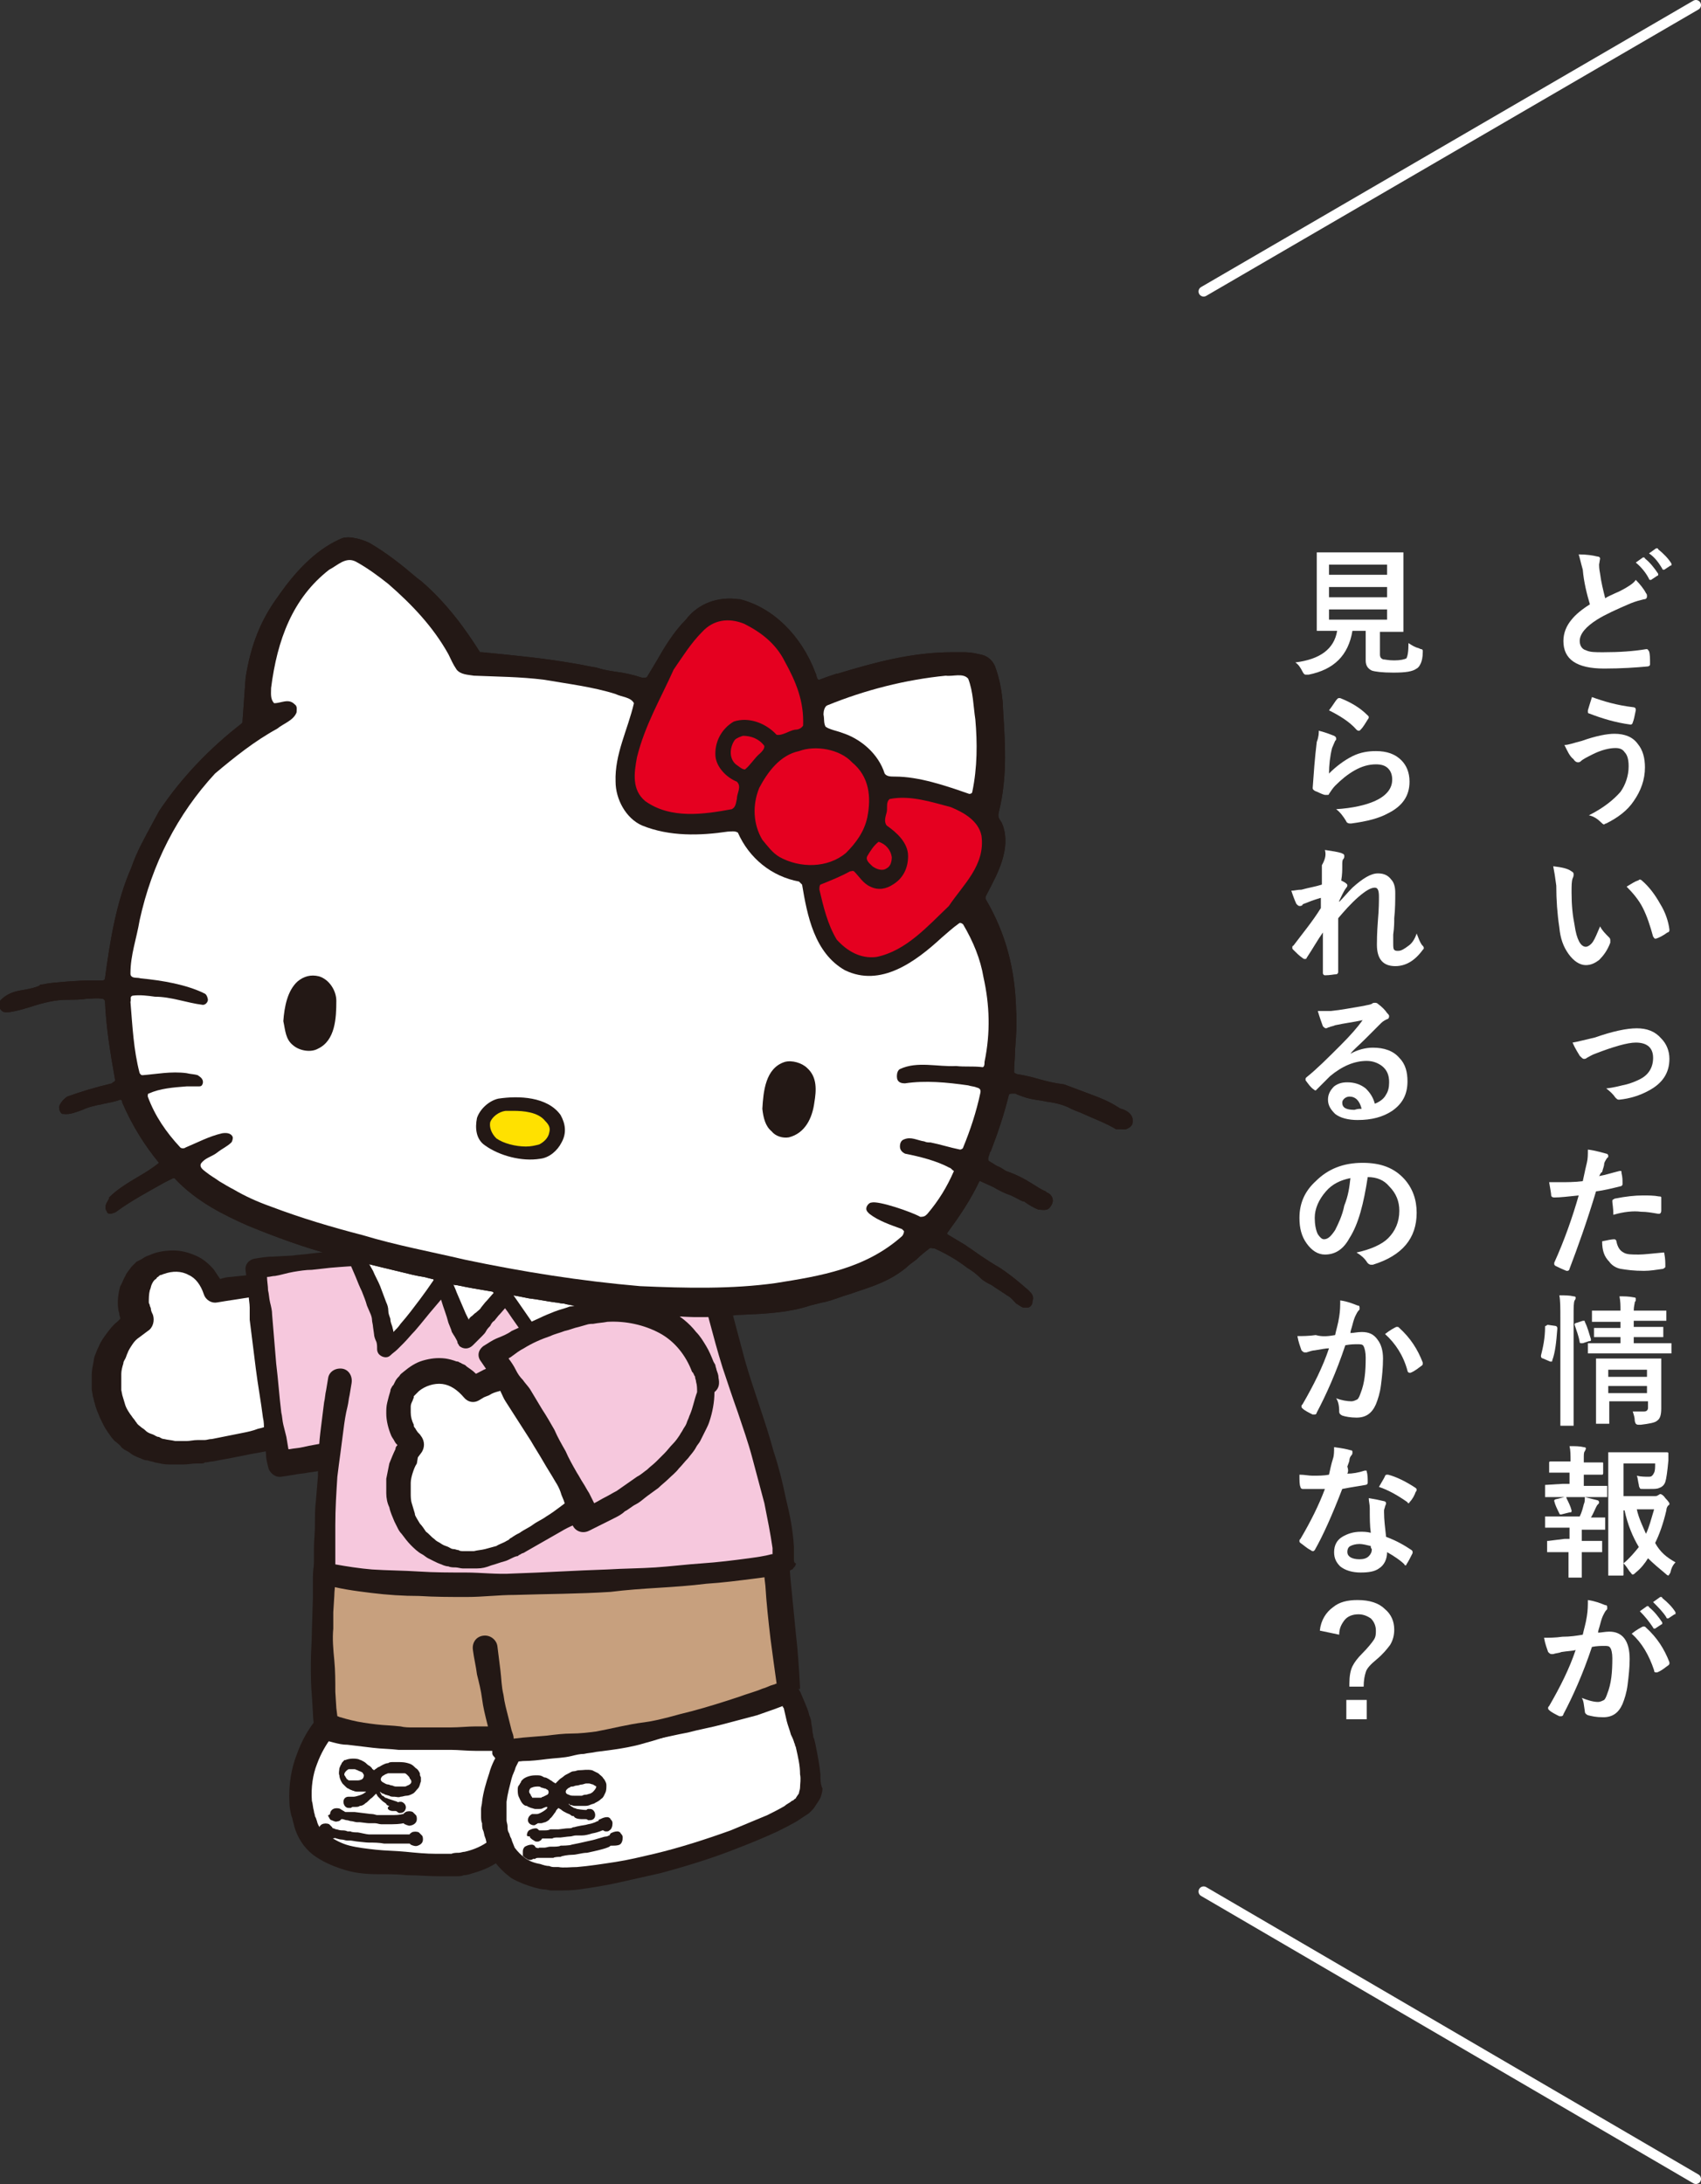 <?xml version="1.0" encoding="utf-8"?>
<!-- Generator: Adobe Illustrator 27.8.1, SVG Export Plug-In . SVG Version: 6.00 Build 0)  -->
<svg version="1.1" id="レイヤー_1" xmlns="http://www.w3.org/2000/svg" xmlns:xlink="http://www.w3.org/1999/xlink" x="0px"
	 y="0px" viewBox="0 0 166.9 214.3" style="enable-background:new 0 0 166.9 214.3;" xml:space="preserve">
<rect x="0" y="0" width="166.9" height="214.3" fill="#333333" stroke="none"/>
<style type="text/css">
	.st0{fill:#FFFFFF;}
	.st1{fill:#231815;}
	.st2{fill:#C7A07E;}
	.st3{fill:#F6C8DD;}
	.st4{fill:#E50020;}
	.st5{fill:#FFE100;}
	.st6{fill:none;stroke:#FFFFFF;stroke-linecap:round;stroke-miterlimit:10;}
</style>
<g>
	<path class="st0" d="M154.9,54.4c0.8,0,1.4,0.1,1.8,0.2c0.2,0,0.3,0.1,0.3,0.2l-0.1,0.6c0,0.1,0,0.4,0.1,0.9
		c0.1,0.8,0.3,1.6,0.5,2.4c0.3-0.2,0.6-0.3,1-0.5c0.5-0.2,0.8-0.4,1-0.5c0.5-0.3,0.8-0.5,1-0.8c0.4,0.4,0.8,0.9,1,1.3
		c0.1,0.1,0.1,0.2,0.1,0.3c0,0.2-0.1,0.3-0.3,0.3c-0.4,0.1-0.8,0.2-1.3,0.4c-1.4,0.6-2.5,1.1-3.3,1.6c-1.1,0.7-1.7,1.4-1.7,2.1
		c0,0.4,0.2,0.8,0.6,0.9c0.4,0.2,0.9,0.2,1.7,0.2c1.6,0,3-0.1,4.2-0.3c0,0,0.1,0,0.1,0c0.1,0,0.1,0.1,0.2,0.2
		c0.1,0.3,0.1,0.7,0.1,1.3c0,0.1-0.1,0.2-0.3,0.2c-1.1,0.1-2.5,0.2-4.2,0.2c-2.7,0-4-0.9-4-2.7c0-0.8,0.3-1.5,0.8-2.1
		c0.4-0.5,1-1,1.8-1.5c-0.3-1-0.6-2.2-0.7-3.4C155.1,55.2,155,54.7,154.9,54.4z M160.5,55.2l0.7-0.5c0,0,0.1,0,0.1,0
		c0,0,0.1,0,0.1,0.1c0.5,0.4,0.9,0.9,1.3,1.5c0,0,0,0.1,0,0.1c0,0,0,0.1-0.1,0.1l-0.6,0.4c0,0-0.1,0-0.1,0c0,0-0.1,0-0.1-0.1
		C161.5,56.2,161,55.6,160.5,55.2z M161.8,54.3l0.7-0.5c0,0,0.1,0,0.1,0c0,0,0.1,0,0.1,0.1c0.5,0.4,1,0.9,1.3,1.4c0,0,0,0.1,0,0.1
		c0,0.1,0,0.1-0.1,0.1l-0.6,0.4c0,0-0.1,0-0.1,0c0,0-0.1,0-0.1-0.1C162.8,55.3,162.4,54.7,161.8,54.3z"/>
	<path class="st0" d="M153.5,73.1c0.4,0,0.9-0.2,1.7-0.4c1.4-0.5,2.5-0.7,3.2-0.7c1,0,1.8,0.3,2.3,1c0.5,0.6,0.7,1.4,0.7,2.3
		c0,1.2-0.4,2.3-1.1,3.3c-0.6,0.9-1.5,1.6-2.7,2.2c-0.1,0-0.2,0.1-0.2,0.1c-0.1,0-0.2-0.1-0.3-0.2c-0.3-0.3-0.7-0.6-1.2-0.7
		c1.4-0.7,2.4-1.5,3.1-2.3c0.5-0.7,0.8-1.6,0.8-2.5c0-0.6-0.1-1.1-0.4-1.4c-0.2-0.3-0.5-0.4-0.9-0.4c-0.6,0-1.4,0.2-2.2,0.6
		c-0.6,0.3-1,0.5-1.2,0.7c-0.1,0.1-0.2,0.1-0.3,0.1c-0.1,0-0.3-0.1-0.4-0.3C154,74.2,153.8,73.7,153.5,73.1z M156.2,68.4
		c1.1,0.4,2.4,0.8,4.1,1c0.1,0,0.2,0.1,0.2,0.2c0,0,0,0,0,0.1c-0.1,0.5-0.2,1-0.3,1.2c0,0.1-0.1,0.2-0.2,0.2c0,0,0,0,0,0
		c-1.5-0.2-2.8-0.6-4.1-1.1c-0.1,0-0.1-0.1-0.1-0.2c0,0,0-0.1,0-0.1C155.9,69.4,156,69,156.2,68.4z"/>
	<path class="st0" d="M152.4,85c0.8,0.1,1.4,0.2,1.8,0.5c0.2,0.1,0.2,0.2,0.2,0.3c0,0.1,0,0.2-0.1,0.4c-0.1,0.3-0.1,0.7-0.1,1.4
		c0,1.2,0.1,2.2,0.3,3.2c0.2,1.4,0.6,2.1,1.1,2.1c0.2,0,0.5-0.2,0.7-0.5c0.2-0.3,0.4-0.8,0.7-1.5c0.2,0.4,0.5,0.7,0.9,1.1
		c0.1,0.1,0.1,0.2,0.1,0.3c0,0.1,0,0.1,0,0.2c-0.3,0.8-0.7,1.3-1.1,1.7c-0.4,0.3-0.8,0.5-1.3,0.5c-0.6,0-1.2-0.4-1.7-1.1
		c-0.5-0.7-0.8-1.5-0.9-2.6c-0.2-1.3-0.3-2.7-0.3-4.1C152.6,86.1,152.5,85.5,152.4,85z M159.6,87c0.5-0.3,0.8-0.5,1.1-0.6
		c0.1,0,0.1-0.1,0.2-0.1c0,0,0.1,0,0.2,0.1c0.7,0.6,1.3,1.4,1.8,2.3c0.5,0.8,0.8,1.7,0.9,2.5c0,0,0,0.1,0,0.1c0,0.1-0.1,0.2-0.2,0.2
		c-0.4,0.3-0.8,0.5-1.1,0.6c0,0-0.1,0-0.1,0c-0.1,0-0.1-0.1-0.2-0.2c-0.3-1.1-0.6-2-1-2.8C160.8,88.3,160.2,87.6,159.6,87z"/>
	<path class="st0" d="M154.3,102.3c0.6-0.1,1.3-0.3,2.2-0.5c1.7-0.6,3.1-0.9,4.1-0.9c1,0,1.8,0.3,2.4,1c0.5,0.5,0.8,1.2,0.8,2
		c0,1.4-0.7,2.4-2,3.1c-0.9,0.5-1.9,0.8-2.9,0.9c-0.1,0-0.1,0-0.1,0c-0.1,0-0.2-0.1-0.3-0.2c-0.2-0.3-0.5-0.6-0.9-0.9
		c0.9-0.1,1.5-0.3,2-0.4c0.4-0.1,0.9-0.3,1.3-0.5c0.8-0.4,1.3-1.1,1.3-2.1c0-1-0.6-1.5-1.7-1.5c-0.8,0-2.2,0.4-4,1.1
		c-0.3,0.1-0.6,0.3-0.8,0.4c-0.1,0.1-0.2,0.1-0.3,0.1c-0.1,0-0.2-0.1-0.4-0.3C154.9,103.4,154.6,103,154.3,102.3z"/>
	<path class="st0" d="M156.9,115.4c0.6-0.1,1.2-0.3,2-0.5c0,0,0.1,0,0.1,0c0.1,0,0.1,0,0.1,0.2c0.1,0.4,0.1,0.7,0.1,1c0,0,0,0,0,0.1
		c0,0.1-0.1,0.2-0.2,0.2c-0.8,0.2-1.6,0.4-2.4,0.5c-0.9,3-1.8,5.5-2.6,7.6c0,0.1-0.1,0.2-0.2,0.2c0,0-0.1,0-0.1,0
		c-0.5-0.2-0.9-0.4-1.1-0.5c-0.1-0.1-0.1-0.1-0.1-0.2c0,0,0-0.1,0-0.1c1-2.2,1.8-4.5,2.4-6.6c-1,0.1-1.8,0.2-2.4,0.2
		c-0.2,0-0.3-0.1-0.3-0.2c0-0.2-0.1-0.7-0.2-1.3c0.2,0,0.5,0,1,0c0.7,0,1.5,0,2.3-0.1c0.1-0.4,0.2-1,0.4-1.8
		c0.1-0.4,0.1-0.8,0.1-1.3c0.8,0.1,1.4,0.3,1.8,0.4c0.1,0,0.2,0.1,0.2,0.2c0,0.1,0,0.2-0.1,0.2c-0.2,0.3-0.3,0.5-0.3,0.6
		c0,0.2-0.1,0.4-0.2,0.8C157,115.1,157,115.3,156.9,115.4z M157.2,121.8c0.5-0.1,0.9-0.2,1.2-0.2c0.1,0,0.2,0.1,0.2,0.2
		c0.1,0.5,0.3,0.9,0.7,1.1c0.3,0.2,0.8,0.2,1.5,0.2c0.5,0,1.3-0.1,2.4-0.2c0,0,0,0,0,0c0.1,0,0.1,0,0.1,0.1c0.1,0.5,0.1,0.9,0.1,1.2
		c0,0,0,0.1,0,0.1c0,0.1-0.1,0.1-0.2,0.2c-0.7,0.1-1.3,0.2-1.9,0.2c-1,0-1.7-0.1-2.3-0.2c-0.5-0.1-0.9-0.4-1.1-0.7
		C157.4,123.3,157.2,122.7,157.2,121.8z M158.3,119.2c0-0.7-0.1-1.1-0.1-1.3c0-0.1,0-0.2,0.1-0.2c0,0,0.1-0.1,0.2-0.1
		c1-0.2,1.9-0.3,2.7-0.3c0.5,0,1.1,0,1.6,0.1c0.1,0,0.2,0,0.2,0.1c0,0,0,0.1,0,0.2c0,0.2,0,0.4,0,0.6c0,0.1,0,0.3,0,0.5
		c0,0.2-0.1,0.3-0.2,0.3c0,0-0.1,0-0.1,0c-0.6-0.1-1.1-0.2-1.7-0.2C160.3,118.8,159.3,118.9,158.3,119.2z"/>
	<path class="st0" d="M151.9,130l0.7,0.1c0.1,0,0.2,0.1,0.2,0.2c0,0,0,0,0,0.1c-0.1,1.3-0.2,2.3-0.5,3.1c0,0.1,0,0.1-0.1,0.1
		c0,0-0.1,0-0.1,0l-0.7-0.3c-0.1,0-0.2-0.1-0.2-0.2c0,0,0-0.1,0-0.1c0.2-0.8,0.4-1.7,0.4-2.8c0-0.1,0-0.1,0.1-0.1
		C151.8,130,151.8,130,151.9,130z M153,127.1c0.5,0,1,0,1.4,0.1c0.2,0,0.2,0.1,0.2,0.1c0,0.1,0,0.2-0.1,0.3
		c-0.1,0.2-0.1,0.7-0.1,1.6v8.1l0,2.4c0,0.1,0,0.1,0,0.2c0,0-0.1,0-0.1,0h-1.1c-0.1,0-0.1,0-0.1,0c0,0,0-0.1,0-0.1l0-2.4v-8.1
		C153.1,128.3,153.1,127.6,153,127.1z M155.3,129.6c0.1,0,0.1,0,0.1,0c0.1,0,0.1,0,0.1,0.1c0.3,0.6,0.4,1.1,0.6,1.7c0,0,0,0.1,0,0.1
		c0,0.1-0.1,0.1-0.2,0.1l-0.6,0.2c-0.1,0-0.1,0-0.2,0c0,0-0.1,0-0.1-0.1c-0.1-0.6-0.3-1.1-0.5-1.7c0-0.1,0-0.1,0-0.1
		c0,0,0.1-0.1,0.2-0.1L155.3,129.6z M157.8,132.8l-1.9,0c-0.1,0-0.1,0-0.1,0c0,0,0-0.1,0-0.1v-0.8c0-0.1,0-0.1,0-0.1
		c0,0,0.1,0,0.1,0l1.9,0h1.2v-0.6h-0.7l-1.8,0c-0.1,0-0.1,0-0.1,0c0,0,0-0.1,0-0.1v-0.7c0-0.1,0-0.1,0-0.1c0,0,0.1,0,0.1,0l1.8,0
		h0.7v-0.6h-0.9l-1.8,0c-0.1,0-0.1,0-0.1,0c0,0,0-0.1,0-0.1v-0.8c0-0.1,0-0.1,0-0.2c0,0,0.1,0,0.1,0l1.8,0h0.9c0-0.5,0-0.9-0.1-1.4
		c0.5,0,0.9,0,1.4,0.1c0.2,0,0.2,0.1,0.2,0.1c0,0.1,0,0.1,0,0.2c0,0.1-0.1,0.1-0.1,0.2c0,0.1-0.1,0.4-0.1,0.8h1.3l1.8,0
		c0.1,0,0.1,0,0.1,0c0,0,0,0.1,0,0.1v0.8c0,0.1,0,0.1,0,0.1c0,0-0.1,0-0.1,0l-1.8,0h-1.3v0.6h1l1.8,0c0.1,0,0.1,0,0.1,0
		c0,0,0,0.1,0,0.1v0.7c0,0.1,0,0.1,0,0.2c0,0-0.1,0-0.1,0l-1.8,0h-1v0.6h1.7l1.9,0c0.1,0,0.1,0,0.1,0c0,0,0,0.1,0,0.1v0.8
		c0,0.1,0,0.1,0,0.1c0,0-0.1,0-0.1,0l-1.9,0H157.8z M160.2,138.5c0.3,0,0.6,0,1,0c0.2,0,0.3,0,0.4-0.1c0.1-0.1,0.1-0.2,0.1-0.3v-0.6
		h-3.8v0.6l0,1.5c0,0.1,0,0.1,0,0.1c0,0-0.1,0-0.1,0h-1.1c-0.1,0-0.1,0-0.1,0c0,0,0-0.1,0-0.1l0-1.5V135l0-1.5c0-0.1,0-0.1,0-0.2
		c0,0,0.1,0,0.1,0l1.7,0h2.8l1.7,0c0.1,0,0.1,0,0.1,0c0,0,0,0.1,0,0.1l0,1.6v1.3l0,1.9c0,0.6-0.1,1-0.4,1.2
		c-0.2,0.2-0.8,0.3-1.6,0.4c-0.1,0-0.1,0-0.2,0c-0.1,0-0.2,0-0.3-0.1c0,0-0.1-0.2-0.1-0.3C160.4,139.1,160.3,138.8,160.2,138.5z
		 M161.6,134.4h-3.8v0.7h3.8V134.4z M157.8,136.7h3.8V136h-3.8V136.7z"/>
	<path class="st0" d="M153.3,145.6h0.7v-1.1h-0.4l-1.5,0c-0.1,0-0.1,0-0.1,0c0,0,0-0.1,0-0.1v-0.9c0-0.1,0.1-0.1,0.2-0.1l1.5,0h0.4
		v0c0-0.6,0-1.1-0.1-1.5c0.6,0,1,0,1.4,0.1c0.2,0,0.2,0.1,0.2,0.1c0,0.1,0,0.1-0.1,0.3c-0.1,0.1-0.1,0.3-0.1,0.7v0.4h0.3l1.5,0
		c0.1,0,0.1,0,0.1,0.1v0.9c0,0.1,0,0.2-0.1,0.2l-1.5,0h-0.3v1.1h0.5l1.7,0c0.1,0,0.1,0,0.1,0c0,0,0,0.1,0,0.1v0.9c0,0.1,0,0.1,0,0.1
		c0,0-0.1,0-0.1,0l-1.7,0h-2.5l-1.6,0c-0.1,0-0.1,0-0.2,0c0,0,0-0.1,0-0.1v-0.9c0-0.1,0-0.1,0-0.2c0,0,0.1,0,0.1,0L153.3,145.6z
		 M153.5,151h0.5v-1.1h-0.7l-1.6,0c-0.1,0-0.1,0-0.1,0c0,0,0-0.1,0-0.1v-0.9c0-0.1,0-0.1,0-0.1c0,0,0.1,0,0.1,0l1.6,0h1.7
		c0.2-0.4,0.3-0.8,0.4-1.2c0.1-0.2,0.1-0.4,0.1-0.7c0.4,0.1,0.8,0.2,1.2,0.3c0.1,0,0.2,0.1,0.2,0.2c0,0.1,0,0.1-0.1,0.2
		c-0.1,0.1-0.1,0.1-0.2,0.3c-0.2,0.4-0.3,0.7-0.5,1l1.3,0c0.1,0,0.1,0,0.1,0c0,0,0,0.1,0,0.1v0.9c0,0.1,0,0.1,0,0.2c0,0-0.1,0-0.1,0
		l-1.7,0h-0.5v1.1h0.4l1.5,0c0.1,0,0.1,0,0.1,0c0,0,0,0.1,0,0.1v0.9c0,0.1,0,0.1,0,0.1c0,0-0.1,0-0.1,0l-1.5,0h-0.4v0.9l0,1.5
		c0,0.1,0,0.1,0,0.1c0,0-0.1,0-0.1,0h-1.1c-0.1,0-0.1,0-0.1,0c0,0,0-0.1,0-0.1l0-1.5v-0.9h-0.5l-1.5,0c-0.1,0-0.1,0-0.1,0
		c0,0,0-0.1,0-0.1v-0.9c0-0.1,0-0.1,0-0.1c0,0,0.1,0,0.1,0L153.5,151z M152.5,147.3c0,0,0-0.1,0-0.1c0,0,0.1-0.1,0.2-0.1l0.8-0.2
		c0,0,0.1,0,0.1,0c0.1,0,0.1,0,0.1,0.1c0.2,0.4,0.4,0.8,0.5,1.2c0,0.1,0,0.1,0,0.1c0,0.1-0.1,0.1-0.2,0.1l-0.8,0.2
		c-0.1,0-0.1,0-0.1,0c0,0-0.1,0-0.1-0.1C152.8,148.1,152.6,147.7,152.5,147.3z M164.4,153.3c-0.2,0.2-0.4,0.5-0.5,1
		c-0.1,0.2-0.2,0.3-0.2,0.3c0,0-0.1,0-0.3-0.2c-0.6-0.5-1.2-1-1.7-1.5c-0.3,0.5-0.7,1-1.2,1.4c-0.1,0.1-0.2,0.2-0.3,0.2
		c-0.1,0-0.1-0.1-0.3-0.3c-0.2-0.3-0.4-0.6-0.6-0.8c0,0.3,0,0.5,0,0.8c0,0.2,0,0.3,0,0.3c0,0.1,0,0.1-0.2,0.1h-1.1
		c-0.1,0-0.1,0-0.2,0c0,0,0,0,0-0.1l0-2.9v-6l0-3c0-0.1,0-0.1,0-0.1c0,0,0.1,0,0.1,0l1.7,0h2.3l1.6,0c0.1,0,0.2,0,0.2,0.1
		c0,0,0,0,0,0c0,0.1,0,0.2,0,0.4c0,0.2,0,0.3,0,0.3c-0.1,1.1-0.2,1.8-0.3,2.1c-0.1,0.3-0.3,0.5-0.6,0.6c-0.2,0.1-0.5,0.1-0.9,0.1
		c-0.3,0-0.6,0-0.7,0c-0.2,0-0.3,0-0.3-0.1c0,0-0.1-0.1-0.1-0.3c-0.1-0.4-0.1-0.7-0.2-0.9c0.4,0.1,0.8,0.1,1.1,0.1
		c0.2,0,0.3,0,0.4-0.1c0.1-0.1,0.1-0.1,0.2-0.3c0.1-0.2,0.1-0.5,0.1-0.9h-3.1v3.2h3c0.2,0,0.3,0,0.4-0.1c0.1,0,0.1-0.1,0.2-0.1
		c0.1,0,0.3,0.1,0.5,0.4c0.3,0.3,0.4,0.5,0.4,0.5c0,0.1,0,0.2-0.1,0.2c-0.1,0.1-0.2,0.3-0.2,0.5c-0.3,1.3-0.7,2.4-1.1,3.2
		C162.9,152.3,163.5,152.8,164.4,153.3z M159.3,153.4c0.6-0.5,1.1-1.1,1.5-1.6c-0.6-1-1.1-2.2-1.4-3.6h-0.1V153.4z M162.3,148.1
		h-1.7c0.2,0.9,0.6,1.7,0.9,2.4C161.8,149.9,162,149.1,162.3,148.1z"/>
	<path class="st0" d="M155.3,160.4c0.1-0.5,0.3-1.1,0.4-1.8c0.1-0.6,0.1-1.1,0.1-1.6c0.7,0.1,1.2,0.3,1.7,0.5c0.2,0,0.2,0.1,0.2,0.3
		c0,0.1,0,0.1-0.1,0.2c-0.1,0.1-0.2,0.3-0.3,0.5c-0.1,0.2-0.2,0.5-0.3,0.9c-0.1,0.4-0.2,0.6-0.2,0.8c0.3,0,0.7-0.1,1.1-0.1
		c1.3,0,2,0.9,2,2.7c0,0.8-0.1,1.7-0.2,2.5c-0.1,0.8-0.3,1.4-0.5,1.9c-0.4,0.9-1,1.3-1.9,1.3c-0.7,0-1.1-0.1-1.5-0.2
		c-0.2-0.1-0.3-0.2-0.3-0.4c-0.1-0.6-0.1-1-0.3-1.3c0.5,0.2,1.1,0.4,1.6,0.4c0.2,0,0.4-0.1,0.6-0.2c0.1-0.1,0.2-0.3,0.3-0.6
		c0.4-1,0.5-2.1,0.5-3.5c0-0.5-0.1-0.9-0.2-1c-0.1-0.2-0.3-0.2-0.6-0.2c-0.3,0-0.7,0-1.2,0.1c-0.9,2.7-1.9,4.9-2.8,6.6
		c0,0.1-0.1,0.2-0.2,0.2c0,0-0.1,0-0.2,0c-0.4-0.2-0.8-0.4-1-0.6c-0.1-0.1-0.1-0.1-0.1-0.2c0-0.1,0-0.1,0.1-0.2
		c1.1-1.9,2-3.7,2.6-5.5c-0.3,0.1-0.8,0.1-1.4,0.2c-0.2,0.1-0.5,0.1-0.8,0.2c-0.1,0-0.1,0-0.2,0c-0.1,0-0.2-0.1-0.3-0.2
		c-0.1-0.3-0.3-0.8-0.4-1.4c0.5,0,1.1,0,1.8-0.1C154.1,160.6,154.7,160.5,155.3,160.4z M160.1,160.3c0.5-0.4,0.9-0.6,1.1-0.7
		c0,0,0.1,0,0.1,0c0.1,0,0.1,0,0.2,0.1c1.1,1,1.8,2.1,2.3,3.4c0,0.1,0,0.1,0,0.1c0,0.1,0,0.1-0.1,0.2c-0.3,0.2-0.6,0.5-1.1,0.7
		c0,0-0.1,0-0.1,0c-0.1,0-0.2,0-0.2-0.2C161.8,162.4,161.1,161.2,160.1,160.3z M160.9,158.1l0.7-0.5c0,0,0.1,0,0.1,0
		c0,0,0.1,0,0.1,0.1c0.5,0.4,0.9,0.9,1.3,1.5c0,0,0,0.1,0,0.1c0,0,0,0.1-0.1,0.1l-0.6,0.4c0,0-0.1,0-0.1,0c0,0-0.1,0-0.1-0.1
		C161.8,159.1,161.4,158.6,160.9,158.1z M162.2,157.2l0.7-0.5c0,0,0.1,0,0.1,0c0,0,0.1,0,0.1,0.1c0.5,0.4,1,0.9,1.3,1.4
		c0,0,0,0.1,0,0.1c0,0.1,0,0.1-0.1,0.1l-0.6,0.4c0,0-0.1,0-0.1,0c0,0-0.1,0-0.1-0.1C163.2,158.2,162.7,157.7,162.2,157.2z"/>
	<path class="st0" d="M138.2,63.1c0.3,0.2,0.6,0.4,1,0.5c0.2,0.1,0.2,0.1,0.3,0.1c0,0,0.1,0.1,0.1,0.1c0,0,0,0.1,0,0.2
		c0,0.5-0.1,0.9-0.2,1.1c-0.1,0.2-0.2,0.4-0.4,0.5c-0.4,0.3-1.1,0.4-2.3,0.4c-1.1,0-1.8-0.1-2.1-0.2c-0.4-0.2-0.6-0.5-0.6-1v-2.9
		h-1.3c-0.4,2.4-1.8,3.8-4.3,4.3c-0.1,0-0.2,0-0.3,0c-0.1,0-0.2-0.1-0.3-0.3c-0.2-0.4-0.4-0.7-0.7-0.9c2.4-0.3,3.8-1.3,4.1-3.1h0
		l-1.9,0c-0.1,0-0.1,0-0.1,0c0,0,0-0.1,0-0.1l0-1.7V56l0-1.7c0-0.1,0-0.1,0-0.1c0,0,0.1,0,0.1,0l1.9,0h4.5l1.9,0c0.1,0,0.1,0,0.1,0
		c0,0,0,0.1,0,0.1l0,1.7v4.2l0,1.7c0,0.1,0,0.1,0,0.1c0,0-0.1,0-0.1,0l-1.9,0h-0.3v2.2c0,0.3,0.1,0.4,0.3,0.5c0.2,0,0.5,0.1,1.1,0.1
		c0.6,0,1-0.1,1.2-0.2C138.1,64.4,138.2,64,138.2,63.1z M136.1,55.4h-5.7v1h5.7V55.4z M130.4,58.6h5.7v-1h-5.7V58.6z M136.1,60.8v-1
		h-5.7v1H136.1z"/>
	<path class="st0" d="M129.4,71.7c0.8,0.2,1.2,0.4,1.5,0.5c0.2,0.1,0.2,0.2,0.2,0.3c0,0.1,0,0.1-0.1,0.2c-0.1,0.2-0.2,0.5-0.3,0.7
		c-0.2,0.8-0.3,1.7-0.3,2.5c0.7-0.7,1.5-1.3,2.3-1.7c0.8-0.4,1.6-0.5,2.3-0.5c1.1,0,1.9,0.3,2.5,0.9c0.5,0.5,0.8,1.2,0.8,2.1
		c0,1.4-0.7,2.4-2.1,3.1c-0.9,0.5-2.1,0.8-3.6,1c-0.1,0-0.2,0-0.2,0c-0.1,0-0.3-0.1-0.3-0.2c-0.3-0.5-0.6-0.9-1-1.2
		c1.6-0.1,2.9-0.4,3.8-0.8c1.1-0.5,1.7-1.2,1.7-2.1c0-0.4-0.1-0.8-0.4-1.1c-0.3-0.3-0.7-0.4-1.2-0.4c-0.7,0-1.4,0.2-2.1,0.6
		c-0.7,0.4-1.3,0.9-1.9,1.5c-0.2,0.2-0.4,0.5-0.6,0.8c0,0.1-0.1,0.1-0.2,0.1c0,0-0.1,0-0.2,0c-0.4-0.1-0.7-0.3-1-0.4
		c-0.1-0.1-0.2-0.1-0.2-0.3c0.1-1.4,0.2-2.9,0.4-4.5C129.4,72.3,129.4,71.9,129.4,71.7z M130.4,69.7c0.4-0.5,0.6-0.9,0.8-1.1
		c0.1-0.1,0.1-0.1,0.2-0.1c0,0,0.1,0,0.1,0c1,0.4,1.9,0.9,2.7,1.7c0.1,0.1,0.1,0.1,0.1,0.2c0,0,0,0.1-0.1,0.2
		c-0.2,0.3-0.4,0.7-0.7,1c-0.1,0.1-0.1,0.1-0.2,0.1c0,0-0.1,0-0.2-0.1C132.4,70.8,131.4,70.2,130.4,69.7z"/>
	<path class="st0" d="M130,83.4c0.7,0.1,1.3,0.2,1.6,0.3c0.2,0.1,0.3,0.1,0.3,0.3c0,0.1,0,0.2-0.1,0.3c-0.1,0.1-0.1,0.3-0.1,0.7
		c0,0.4,0,0.8-0.1,1.4c0.2,0.1,0.4,0.2,0.5,0.3c0.1,0.1,0.1,0.1,0.1,0.2c0,0,0,0.1-0.1,0.2c-0.3,0.4-0.5,0.9-0.7,1.3v0.1
		c0.4-0.4,0.8-0.9,1.3-1.4c1-0.9,1.8-1.4,2.5-1.4c0.6,0,1,0.2,1.3,0.6c0.3,0.3,0.4,0.8,0.4,1.3c0,0.7,0,1.6-0.1,2.5
		c0,0.4,0,0.9-0.1,1.6c0,0.4,0,0.6,0,0.8c0,0.4,0,0.6,0.1,0.7c0.1,0.1,0.2,0.1,0.4,0.1c0.3,0,0.6-0.2,1-0.5c0.3-0.2,0.6-0.6,0.8-1.2
		c0.2,0.5,0.3,0.8,0.5,1.1c0.1,0.1,0.2,0.2,0.2,0.3c0,0.1,0,0.1-0.1,0.2c-0.8,1.1-1.7,1.6-2.7,1.6c-1.2,0-1.8-0.7-1.8-2.1
		c0-0.3,0-1.1,0.1-2.4c0.1-1.1,0.1-1.9,0.1-2.3c0-0.6-0.1-0.9-0.4-0.9c-0.4,0-0.9,0.3-1.6,0.9c-0.8,0.7-1.4,1.4-2,2.1
		c0,0.3,0,1.3,0,2.9c0,1,0,1.8,0,2.4c0,0.1-0.1,0.2-0.2,0.2c-0.2,0-0.6,0.1-1.1,0.1c-0.1,0-0.2-0.1-0.2-0.2c0-1.8,0-3.2,0-4
		c-0.5,0.7-1,1.6-1.6,2.5c0,0.1-0.1,0.1-0.2,0.1c0,0-0.1,0-0.2-0.1c-0.3-0.2-0.6-0.5-0.9-0.8c-0.1-0.1-0.1-0.1-0.1-0.2
		c0-0.1,0-0.2,0.1-0.2c0.9-1.2,1.9-2.4,2.7-3.7c0-0.4,0-0.7,0-1c-0.7,0.2-1.2,0.4-1.7,0.6c0,0-0.1,0-0.1,0.1
		c-0.1,0.1-0.2,0.1-0.3,0.1c-0.1,0-0.2-0.1-0.3-0.2c-0.1-0.2-0.3-0.7-0.5-1.3c0.3,0,0.6-0.1,1-0.1c0.7-0.2,1.4-0.3,2-0.5v-1.9
		C130.1,84.2,130.1,83.8,130,83.4z"/>
	<path class="st0" d="M133.7,100.1c-0.9,0.2-1.8,0.3-2.7,0.5c-0.2,0.1-0.4,0.1-0.6,0.2c-0.1,0-0.2,0.1-0.3,0.1
		c-0.1,0-0.2-0.1-0.3-0.2c-0.1-0.3-0.3-0.8-0.5-1.5c0.2,0,0.5,0,0.8,0c0.2,0,0.4,0,0.5,0c1-0.1,2-0.3,3.2-0.5
		c0.4-0.1,0.6-0.1,0.8-0.2c0.1-0.1,0.2-0.1,0.3-0.1c0.1,0,0.2,0,0.3,0.1c0.4,0.3,0.7,0.6,0.9,0.9c0.1,0.1,0.2,0.2,0.2,0.3
		c0,0.2-0.1,0.3-0.2,0.3c-0.2,0.1-0.4,0.2-0.6,0.4c-0.3,0.3-0.8,0.8-1.6,1.6c-0.6,0.6-1.1,1-1.4,1.4l0,0c0.7-0.4,1.5-0.6,2.2-0.6
		c1.1,0,2,0.3,2.6,1c0.6,0.6,0.8,1.4,0.8,2.3c0,1.3-0.5,2.2-1.5,2.9c-0.9,0.6-2,0.9-3.4,0.9c-0.9,0-1.7-0.2-2.2-0.6
		c-0.4-0.4-0.7-0.8-0.7-1.4c0-0.5,0.2-0.9,0.6-1.3c0.4-0.3,0.8-0.4,1.3-0.4c0.7,0,1.3,0.2,1.8,0.6c0.4,0.4,0.7,0.8,0.9,1.5
		c0.5-0.2,0.9-0.5,1.1-0.9c0.2-0.3,0.3-0.7,0.3-1.2c0-0.7-0.2-1.2-0.7-1.6c-0.4-0.3-0.9-0.5-1.5-0.5c-1.2,0-2.4,0.5-3.6,1.5
		c-0.2,0.2-0.6,0.6-1.2,1.2c-0.1,0.1-0.2,0.2-0.2,0.2s-0.1,0-0.2-0.1c-0.3-0.2-0.5-0.5-0.8-0.9c0,0,0-0.1,0-0.1c0-0.1,0-0.1,0.1-0.2
		c1-0.8,2.1-1.9,3.3-3.1C132.5,101.6,133.2,100.8,133.7,100.1z M133.6,108.8c-0.2-0.8-0.6-1.2-1.2-1.2c-0.2,0-0.4,0.1-0.5,0.2
		c-0.1,0.1-0.2,0.2-0.2,0.4c0,0.5,0.4,0.7,1.2,0.7C133.2,108.8,133.4,108.8,133.6,108.8z"/>
	<path class="st0" d="M134.2,115.5c-0.4,2.6-0.9,4.6-1.8,6c-0.6,1.1-1.4,1.6-2.4,1.6c-0.7,0-1.3-0.4-1.8-1.1
		c-0.5-0.7-0.7-1.5-0.7-2.5c0-1.4,0.5-2.6,1.6-3.6c1.2-1.2,2.7-1.8,4.6-1.8c1.8,0,3.1,0.5,4.1,1.6c0.8,0.9,1.2,2,1.2,3.3
		c0,2.5-1.4,4.2-4.3,5.1c-0.1,0-0.2,0-0.2,0c-0.1,0-0.3-0.1-0.4-0.3c-0.2-0.3-0.5-0.6-1-0.9c1.4-0.3,2.5-0.8,3.1-1.4
		c0.7-0.7,1.1-1.6,1.1-2.7c0-0.9-0.3-1.7-1-2.4C135.8,115.8,135.1,115.5,134.2,115.5L134.2,115.5z M132.5,115.6
		c-1,0.2-1.8,0.6-2.4,1.3c-0.7,0.8-1.1,1.7-1.1,2.6c0,0.6,0.1,1.2,0.3,1.6c0.2,0.3,0.4,0.5,0.6,0.5c0.4,0,0.7-0.3,1.1-0.9
		c0.3-0.6,0.7-1.4,0.9-2.4C132.3,117.3,132.4,116.5,132.5,115.6z"/>
	<path class="st0" d="M131,131c0.1-0.5,0.3-1.1,0.4-1.8c0.1-0.6,0.1-1.1,0.1-1.6c0.7,0.1,1.2,0.3,1.7,0.5c0.2,0,0.2,0.1,0.2,0.3
		c0,0.1,0,0.1-0.1,0.2c-0.1,0.1-0.2,0.3-0.3,0.5c-0.1,0.2-0.2,0.5-0.3,0.9c-0.1,0.4-0.2,0.6-0.2,0.8c0.3,0,0.7-0.1,1.1-0.1
		c0.7,0,1.2,0.2,1.6,0.8c0.3,0.4,0.5,1,0.5,1.8c0,0.9-0.1,1.8-0.2,2.6c-0.1,0.8-0.3,1.4-0.5,1.9c-0.4,0.9-1,1.3-1.9,1.3
		c-0.6,0-1.1-0.1-1.4-0.2c-0.2-0.1-0.3-0.2-0.3-0.4c0-0.6-0.1-1-0.3-1.3c0.5,0.2,1.1,0.3,1.5,0.3c0.2,0,0.4-0.1,0.6-0.2
		c0.1-0.1,0.2-0.3,0.3-0.6c0.4-1,0.5-2.1,0.5-3.5c0-0.5-0.1-0.9-0.2-1.1c-0.1-0.2-0.3-0.2-0.6-0.2c-0.3,0-0.7,0-1.2,0.1
		c-0.9,2.7-1.9,4.9-2.8,6.6c0,0.1-0.1,0.2-0.2,0.2c0,0-0.1,0-0.2,0c-0.4-0.2-0.8-0.4-1-0.6c-0.1-0.1-0.1-0.1-0.1-0.2
		c0-0.1,0-0.1,0.1-0.2c1.1-1.9,2-3.7,2.6-5.5c-0.3,0-0.8,0.1-1.4,0.2c-0.2,0-0.5,0.1-0.8,0.2c-0.1,0-0.1,0-0.2,0
		c-0.1,0-0.2-0.1-0.3-0.2c-0.1-0.3-0.3-0.8-0.4-1.4c0.5,0,1.1,0,1.8-0.1C129.8,131.2,130.4,131.1,131,131z M135.9,130.9
		c0.5-0.4,0.9-0.6,1.1-0.7c0,0,0.1,0,0.1,0c0.1,0,0.1,0,0.2,0.1c1.1,1,1.8,2.1,2.3,3.4c0,0,0,0.1,0,0.1c0,0.1,0,0.1-0.1,0.2
		c-0.3,0.2-0.6,0.5-1.1,0.7c0,0-0.1,0-0.1,0c-0.1,0-0.2-0.1-0.2-0.2C137.7,133,136.9,131.8,135.9,130.9z"/>
	<path class="st0" d="M132.2,144.6c0.5,0,1.1-0.1,1.7-0.3c0,0,0.1,0,0.1,0c0.1,0,0.1,0,0.1,0.1c0.1,0.3,0.1,0.7,0.1,1.1
		c0,0.1-0.1,0.2-0.2,0.2c-0.5,0.1-1.3,0.2-2.3,0.4c-1,2.6-1.9,4.6-2.7,6c-0.1,0.1-0.1,0.1-0.2,0.1c0,0-0.1,0-0.2-0.1
		c-0.4-0.2-0.7-0.5-1-0.7c-0.1-0.1-0.1-0.1-0.1-0.2c0-0.1,0-0.1,0.1-0.2c1-1.7,1.8-3.3,2.4-4.9c-0.4,0-0.8,0-1.4,0
		c-0.3,0-0.5,0-0.8,0c-0.1,0-0.2-0.1-0.2-0.2c-0.1-0.2-0.1-0.6-0.1-1.2c0.5,0,0.9,0.1,1.3,0.1c0.5,0,1.1,0,1.6-0.1
		c0.1-0.4,0.2-1,0.4-1.6c0.1-0.3,0.1-0.7,0.1-1.1c0.8,0.1,1.3,0.2,1.6,0.3c0.2,0,0.2,0.1,0.2,0.2c0,0.1,0,0.2-0.1,0.3
		c-0.1,0.1-0.2,0.3-0.2,0.5c0,0.1-0.1,0.3-0.2,0.6C132.3,144.2,132.3,144.4,132.2,144.6z M134.5,150.4c-0.1-0.7-0.1-1.5-0.1-2.4
		c0-0.4-0.1-0.7-0.1-1c0.6,0.1,1.1,0.2,1.5,0.3c0.1,0,0.2,0.1,0.2,0.2c0,0,0,0.1-0.1,0.3c0,0.1-0.1,0.3-0.1,0.4c0,0,0,0.1,0,0.2
		c0,0.7,0.1,1.5,0.2,2.4c1.1,0.4,1.9,0.9,2.5,1.3c0.1,0.1,0.1,0.1,0.1,0.2c0,0,0,0.1,0,0.1c-0.2,0.4-0.4,0.8-0.6,1.1
		c0,0.1-0.1,0.1-0.1,0.1c0,0-0.1,0-0.1-0.1c-0.4-0.4-1-0.8-1.7-1.2c0,0.7-0.3,1.3-0.8,1.6c-0.4,0.3-1,0.4-1.8,0.4
		c-0.8,0-1.5-0.2-2-0.6c-0.4-0.4-0.6-0.8-0.6-1.4c0-0.7,0.3-1.2,0.8-1.5c0.5-0.3,1.1-0.5,1.8-0.5
		C133.8,150.3,134.1,150.3,134.5,150.4z M134.5,151.7c-0.4-0.1-0.8-0.2-1.1-0.2c-0.4,0-0.7,0.1-0.9,0.2c-0.2,0.1-0.3,0.3-0.3,0.6
		c0,0.4,0.4,0.7,1.2,0.7c0.4,0,0.7-0.1,0.9-0.3c0.2-0.2,0.3-0.4,0.3-0.7C134.5,151.9,134.5,151.8,134.5,151.7z M135.3,145.9
		c0.4-0.7,0.6-1,0.6-1.1c0.1-0.1,0.1-0.1,0.2-0.1c0,0,0.1,0,0.1,0c0.8,0.2,1.8,0.7,2.7,1.3c0.1,0.1,0.1,0.1,0.1,0.2
		c0,0,0,0.1-0.1,0.2c-0.1,0.3-0.3,0.7-0.6,1c0,0.1-0.1,0.1-0.1,0.1c0,0-0.1,0-0.1-0.1C137.1,146.7,136.2,146.2,135.3,145.9z"/>
	<path class="st0" d="M129.5,160c0.1-1,0.6-1.8,1.3-2.3c0.6-0.5,1.4-0.7,2.4-0.7c1.2,0,2.1,0.3,2.7,0.9c0.6,0.5,0.9,1.2,0.9,2
		c0,0.5-0.1,1-0.4,1.5c-0.3,0.4-0.7,0.9-1.3,1.4c-0.6,0.5-1,0.9-1.1,1.3c-0.1,0.3-0.2,0.8-0.2,1.4h-1.4v-0.3c0-0.7,0.1-1.3,0.3-1.7
		c0.2-0.4,0.5-0.8,1-1.3c0.5-0.5,0.9-1,1.1-1.3c0.2-0.3,0.2-0.6,0.2-0.9c0-0.5-0.2-0.9-0.5-1.2c-0.3-0.2-0.7-0.4-1.2-0.4
		c-0.6,0-1.1,0.2-1.4,0.6c-0.3,0.4-0.5,0.8-0.5,1.4L129.5,160z M132.1,166.8h2v1.9h-2V166.8z"/>
</g>
<g>
	<g>
		<path class="st0" d="M33.5,167.6c4.7-0.3,12.4,0.7,12.4,0.7s8.8,1.6,8.8,5.1c0,2.1-5.1,6.9-5.3,7.2c-0.6,0.8-1.6,1.5-3.1,2
			c-1.5,0.5-3.8,0.3-6.2,0.2c-2.2-0.1-4.3,0-6.2-0.6c-1.8-0.5-3.3-1.5-3.9-3C28.3,174.8,30.4,170.6,33.5,167.6z"/>
		<path class="st1" d="M55.6,173.4l0-0.1c0-0.1,0-0.2,0-0.3c0-0.2-0.1-0.4-0.1-0.5c-0.2-0.7-0.6-1.2-1-1.6c-0.8-0.8-1.8-1.3-2.7-1.7
			c-0.9-0.4-1.8-0.8-2.7-1.1c-0.9-0.3-1.7-0.6-2.6-0.8l-0.3-0.1l-0.1,0l-0.1,0l-0.2,0c-0.2,0-0.4,0-0.6,0c-0.4,0-0.8,0-1.2-0.1
			c-0.4-0.1-0.8-0.2-1.1-0.3c-0.4,0-0.7-0.1-1.1-0.1c-0.7-0.1-1.4-0.1-2-0.1c-1.3,0-2.4,0-3.3-0.1c-0.5,0-0.9-0.1-1.2-0.1
			c-0.4,0-0.7,0-0.9,0c-0.5,0-0.7,0-0.7,0l0,0c-0.3,0-0.6,0.1-0.8,0.3c0,0-0.2,0.2-0.6,0.6c-0.4,0.4-0.9,0.9-1.5,1.7
			c-0.6,0.8-1.2,1.8-1.7,3.2c-0.5,1.3-0.8,2.9-0.7,4.7c0,0.4,0.1,0.9,0.2,1.3c0.1,0.2,0.1,0.4,0.2,0.7l0.1,0.4l0.1,0.3
			c0.4,1.1,1.1,2,2,2.6c0.9,0.6,1.9,1,2.9,1.3c1,0.3,2.1,0.4,3.1,0.4c1,0,2,0,3,0.1c1,0,2,0.1,3.1,0.1c0.5,0,1.1,0,1.6,0
			c0.3,0,0.6,0,0.8-0.1c0.3,0,0.6-0.1,0.9-0.2c1.1-0.3,2.2-0.8,3.1-1.6c0.2-0.2,0.5-0.4,0.7-0.7l0.1-0.2c0,0,0,0,0.1-0.1l0.3-0.3
			l1.1-1.1c0.7-0.8,1.4-1.6,2.1-2.4c0.3-0.4,0.7-0.8,1-1.3c0.3-0.5,0.6-0.9,0.8-1.5c0.1-0.1,0.1-0.3,0.2-0.5c0-0.1,0-0.2,0.1-0.3
			c0-0.1,0-0.1,0-0.2l0,0L55.6,173.4L55.6,173.4z M53.7,173.5L53.7,173.5L53.7,173.5c0,0.1,0,0.1,0,0.1c0,0.1,0,0.2-0.1,0.2
			c-0.3,0.7-0.9,1.5-1.5,2.3c-0.6,0.8-1.3,1.5-2,2.3l-1.1,1.1l-0.3,0.3c0,0.1-0.1,0.1-0.2,0.2l-0.1,0.2c-0.1,0.1-0.2,0.3-0.4,0.4
			c-0.6,0.5-1.5,0.9-2.4,1.1c-0.2,0-0.4,0.1-0.6,0.1c-0.2,0-0.5,0-0.7,0.1c-0.5,0-1,0-1.5,0c-1,0-2-0.1-3-0.2c-1-0.1-2-0.1-2.9-0.2
			c-0.9-0.1-1.8-0.2-2.6-0.4c-0.8-0.2-1.5-0.6-2.1-1c-0.6-0.4-1-0.9-1.1-1.4l-0.1-0.3l-0.1-0.2c0-0.2-0.1-0.3-0.1-0.5
			c-0.1-0.3-0.1-0.7-0.2-1c-0.1-1.3,0.1-2.6,0.5-3.6c0.4-1.1,0.9-1.9,1.4-2.6c0.5-0.7,0.9-1.2,1.2-1.5c0.1-0.1,0.1-0.1,0.2-0.2
			c0.1,0,0.2,0,0.3,0c0.2,0,0.5,0,0.9-0.1c0.3,0,0.7-0.1,1.2-0.1c0.9,0,2,0.1,3.2,0.2c0.6,0.1,1.3,0.2,2,0.2c0.3,0,0.7,0.1,1.1,0.1
			c0.4,0,0.8,0,1.1,0c0.4,0,0.8,0.1,1.2,0.2c0.2,0,0.4,0.1,0.6,0.1l0.2,0l0,0c0,0,0,0,0,0l0,0l0,0l0.3,0.1c0.8,0.2,1.6,0.4,2.4,0.6
			c0.8,0.2,1.7,0.4,2.5,0.8c0.8,0.4,1.6,0.8,2.1,1.4c0.3,0.3,0.5,0.6,0.6,0.8c0,0.1,0,0.1,0,0.2c0,0,0,0.1,0,0.1l0,0L53.7,173.5
			L53.7,173.5z"/>
	</g>
	<g>
		<path class="st2" d="M51.5,170.6c0,0-9.9,0-10.9,0c-3.8-0.1-7.5-0.7-8.7-1.2c0,0-0.6-6.5-0.1-13.8c0.3-4.6,0.2-7.7,1.2-11.3
			l36.7,1.3"/>
		<path class="st1" d="M69.8,144.4l-18.4-0.7l-4.6-0.1c-1.5-0.1-3.1-0.1-4.6-0.1l-4.6-0.1l-4.6-0.1l0,0c-0.5,0-0.9,0.3-1,0.7
			c-0.3,1.1-0.5,2.1-0.6,3.2c-0.1,1.1-0.2,2.1-0.3,3.2c0,0.5,0,1.1-0.1,1.6c-0.1,0.5-0.1,1-0.2,1.6c-0.1,0.5-0.1,1-0.1,1.6l0,1.6
			l-0.1,3.2c0,1.1-0.1,2.1-0.1,3.2c0,1.1,0,2.1,0.1,3.2l0.1,1.6c0,0.5,0.1,1.1,0.1,1.6l0,0c0,0.4,0.3,0.8,0.7,1
			c0.5,0.2,0.9,0.3,1.3,0.4c0.4,0.1,0.8,0.2,1.3,0.2c0.8,0.1,1.7,0.2,2.5,0.3c0.8,0.1,1.7,0.1,2.5,0.2c0.4,0,0.9,0,1.3,0
			c0.5,0,0.8,0,1.3,0c0.8,0,1.6,0,2.5,0c0.8,0,1.6,0.1,2.5,0.1c0.8,0,1.6,0,2.5,0s1.6,0,2.5,0l0,0c0.7,0,1.2-0.5,1.2-1.2
			c0-0.7-0.5-1.2-1.2-1.2c-0.8,0-1.6,0-2.5,0c-0.8,0-1.6,0-2.5,0c-0.8,0-1.6,0.1-2.5,0.1c-0.8,0-1.6,0-2.5,0c-0.4,0-0.8,0-1.2,0
			c-0.4,0-0.8,0-1.2-0.1c-0.8-0.1-1.6-0.1-2.4-0.2c-0.8-0.1-1.6-0.2-2.4-0.4c-0.4-0.1-0.8-0.2-1.1-0.3c-0.1,0-0.2-0.1-0.3-0.1
			l-0.1-0.8l-0.1-1.6c0-1,0-2.1-0.1-3.1c-0.1-1-0.2-2.1-0.1-3.1l0-1.6l0.1-1.6c0-0.5,0.1-1,0.1-1.6c0-0.5,0.1-1.1,0.1-1.6
			c0-0.5-0.1-1.1-0.1-1.6c0-0.5,0-1,0.1-1.6c0.1-1,0.2-2.1,0.3-3.1c0.1-0.5,0.2-1,0.3-1.5c0-0.2,0.1-0.4,0.2-0.7l3.8,0.2l4.6,0.2
			c1.5,0.1,3.1,0.2,4.6,0.2l4.6,0.2l18.4,0.6c0.7,0,1.2-0.5,1.2-1.2C70.9,145,70.4,144.5,69.8,144.4z"/>
	</g>
	<g>
		<path class="st0" d="M50.1,171.9c12-1.2,25.2-4.8,27.2-5.9c0.6,0.7,1.1,3,1.6,4.8c0.8,2.7,0.9,5.2,0.1,6.1
			c-0.9,1.8-11,5.4-17.6,6.8c-2.1,0.4-5.4,1-7.3,0.8c-1.9-0.3-3.6-0.7-4.7-2.4C47.5,178.5,48.4,174.9,50.1,171.9z"/>
		<path class="st1" d="M80.5,174.1c-0.1-1-0.3-2-0.5-3l-0.1-0.4c0-0.1-0.1-0.2-0.1-0.3c0-0.2-0.1-0.4-0.1-0.7c0-0.2-0.1-0.5-0.1-0.7
			c0-0.2-0.1-0.5-0.2-0.7c-0.1-0.5-0.3-0.9-0.5-1.4c-0.1-0.2-0.2-0.5-0.3-0.7c-0.1-0.3-0.3-0.5-0.5-0.9c-0.3-0.4-0.8-0.5-1.2-0.3
			l-0.1,0.1c-0.4,0.2-0.9,0.3-1.5,0.5c-0.5,0.1-1.1,0.3-1.6,0.5c-1.1,0.3-2.2,0.7-3.3,0.9c-2.2,0.6-4.5,1.2-6.7,1.7
			c-1.1,0.3-2.3,0.5-3.4,0.7c-1.1,0.2-2.3,0.4-3.4,0.6c-1.1,0.1-2.3,0.2-3.4,0.4l-3.4,0.4l0,0c-0.4,0-0.7,0.3-0.9,0.6
			c-0.2,0.4-0.4,0.8-0.7,1.3c-0.2,0.4-0.4,0.9-0.5,1.3c-0.3,0.9-0.6,1.9-0.7,2.8c0,0.2-0.1,0.5-0.1,0.7c0,0.2,0,0.5,0,0.7
			c0,0.2,0,0.5,0.1,0.7c0,0.2,0,0.5,0.1,0.7c0.1,0.2,0.1,0.5,0.2,0.7c0.1,0.2,0.1,0.5,0.2,0.7c0.1,0.2,0.2,0.5,0.3,0.7l0.3,0.7
			c0,0,0,0.1,0,0.1l0,0c0.5,0.7,1.1,1.3,1.8,1.8c0.7,0.4,1.5,0.7,2.2,0.9c0.4,0.1,0.7,0.2,1.1,0.2l0.5,0.1c0.2,0,0.4,0,0.6,0
			c0.8,0,1.5,0,2.2-0.1c1.4-0.2,2.7-0.4,4-0.7c1.3-0.3,2.7-0.6,4-0.9c2.6-0.7,5.2-1.5,7.7-2.5c1.3-0.5,2.5-1,3.8-1.6
			c0.6-0.3,1.2-0.6,1.9-1c0.3-0.2,0.6-0.4,0.9-0.6c0.2-0.1,0.3-0.2,0.5-0.4c0.1-0.1,0.3-0.3,0.4-0.5c0.2-0.3,0.4-0.6,0.5-0.8
			c0.1-0.3,0.2-0.6,0.2-0.9C80.5,175.1,80.5,174.6,80.5,174.1z M78.5,175.4c0,0.2-0.1,0.4-0.1,0.5c0,0.1-0.1,0.2-0.1,0.2l-0.2,0.3
			c0,0,0,0.1-0.1,0.1c-0.1,0.1-0.2,0.2-0.3,0.2c-0.2,0.2-0.5,0.3-0.7,0.5c-0.5,0.3-1.1,0.6-1.7,0.9c-1.2,0.5-2.4,1-3.6,1.5
			c-2.5,0.9-5,1.7-7.5,2.3c-1.3,0.3-2.5,0.6-3.8,0.8c-1.3,0.2-2.6,0.4-3.8,0.5c-0.6,0-1.3,0.1-1.8,0c-0.1,0-0.3,0-0.4,0
			c-0.1,0-0.3,0-0.5-0.1c-0.3,0-0.6-0.1-0.9-0.2c-0.6-0.1-1.1-0.3-1.5-0.6c-0.4-0.3-0.7-0.6-1-1l-0.2-0.5c-0.1-0.2-0.1-0.4-0.2-0.5
			c-0.1-0.2-0.1-0.4-0.2-0.5c-0.1-0.2-0.1-0.4-0.1-0.6c0-0.2-0.1-0.4-0.1-0.6c0-0.2,0-0.4,0-0.6c0-0.2,0-0.4,0-0.6
			c0-0.2,0-0.4,0-0.6c0.1-0.8,0.3-1.5,0.5-2.3c0.1-0.4,0.3-0.7,0.4-1.1c0.1-0.2,0.2-0.4,0.3-0.6c0.4,0,0.7-0.1,1.1-0.1l1.7-0.2
			c0.6-0.1,1.2-0.2,1.7-0.3c0.6-0.1,1.1-0.2,1.7-0.3c1.2-0.2,2.3-0.4,3.5-0.6l3.5-0.6c1.1-0.2,2.3-0.5,3.4-0.7
			c1.1-0.3,2.3-0.5,3.4-0.8c1.1-0.3,2.3-0.6,3.4-0.9c0.6-0.2,1.1-0.4,1.7-0.6c0.3-0.1,0.5-0.2,0.8-0.3c0,0.1,0,0.1,0.1,0.2
			c0.1,0.4,0.2,0.9,0.3,1.3c0.1,0.4,0.3,0.9,0.4,1.3c0.1,0.2,0.2,0.4,0.3,0.7c0,0.1,0.1,0.2,0.1,0.3c0,0.1,0.1,0.2,0.1,0.3
			c0.2,0.9,0.4,1.7,0.4,2.6C78.6,174.6,78.5,175,78.5,175.4z"/>
	</g>
	<g>
		<path class="st2" d="M47.7,161.7c0.2,1.4,0.6,4.7,1.4,7.6c0.5,2,0.4,2.6,0.6,2.6c4.4-0.4,8.7-0.6,14.4-1.9
			c6.1-1.4,13.4-3.8,13.4-4.2c-0.3-3.8-1.3-11.4-1.2-15c0.1-2.1-1.1-4-1.7-5.3l-4.8,0.3"/>
		<path class="st1" d="M78.5,165.6c-0.1-1.8-0.2-3.5-0.4-5.2l-0.5-5.1c-0.1-0.8-0.1-1.7-0.2-2.5c0-0.4,0-0.8,0-1.2
			c0-0.2,0-0.4,0-0.6l0-0.4c0-0.1,0-0.2,0-0.3l0-0.4l0-0.4c0-0.3-0.1-0.5-0.2-0.7c-0.1-0.5-0.3-1-0.5-1.4c-0.4-0.9-0.8-1.7-1.1-2.4
			l0,0c-0.2-0.4-0.7-0.7-1.2-0.7l-4.8,0.3c-0.7,0-1.2,0.6-1.1,1.3c0,0.7,0.6,1.2,1.3,1.1l4-0.2c0.1,0.1,0.1,0.3,0.2,0.4
			c0.2,0.4,0.4,0.7,0.5,1.1c0.1,0.4,0.3,0.7,0.3,1.1c0,0.2,0.1,0.3,0.1,0.5l0,0.3l0,0.2c0,0.1,0,0.2,0,0.3l0,0.3c0,0.2,0,0.5,0,0.7
			c0,0.5,0,0.9,0,1.3c0,0.9,0.1,1.8,0.2,2.6c0.1,1.7,0.3,3.5,0.5,5.2c0.2,1.5,0.4,3,0.6,4.4c-0.1,0-0.2,0.1-0.3,0.1
			c-0.4,0.1-0.7,0.3-1.1,0.4c-0.7,0.3-1.5,0.5-2.3,0.8c-1.5,0.5-3.1,1-4.6,1.4c-0.8,0.2-1.6,0.4-2.3,0.6c-0.8,0.2-1.6,0.4-2.4,0.5
			c-1.6,0.2-3.1,0.6-4.7,0.9c-0.8,0.1-1.6,0.2-2.4,0.2c-0.8,0-1.6,0.1-2.4,0.2l-2.4,0.2l-0.9,0.1c0-0.3-0.1-0.5-0.2-0.8
			c-0.1-0.4-0.2-0.8-0.3-1.2c-0.2-0.8-0.4-1.5-0.5-2.3c-0.2-0.8-0.2-1.6-0.3-2.4c-0.1-0.8-0.2-1.6-0.3-2.4c-0.1-0.6-0.7-1.1-1.4-1
			c-0.7,0.1-1.1,0.7-1,1.4c0.1,0.8,0.3,1.6,0.4,2.4c0.2,0.8,0.4,1.6,0.5,2.4c0.1,0.8,0.3,1.6,0.5,2.4c0.1,0.4,0.2,0.8,0.3,1.2
			c0.1,0.4,0.1,0.7,0.2,1.1l0,0.3c0,0.1,0,0.1,0,0.3c0,0.1,0,0.2,0.2,0.4c0.1,0.1,0.1,0.2,0.2,0.3c0.1,0.1,0.3,0.2,0.4,0.2
			c0.1,0,0.2,0,0.2,0c0.1,0,0.1,0,0.2,0l0,0l0.6,0l1.2-0.1c0.8,0,1.6-0.1,2.4-0.2c0.8-0.1,1.6-0.1,2.4-0.3c0.4-0.1,0.8-0.2,1.2-0.2
			c0.4-0.1,0.8-0.1,1.2-0.2c1.6-0.2,3.3-0.4,4.9-0.9c0.8-0.2,1.6-0.5,2.4-0.7c0.8-0.2,1.6-0.4,2.4-0.6c1.6-0.4,3.2-0.9,4.7-1.4
			c0.8-0.2,1.6-0.5,2.4-0.8c0.4-0.1,0.8-0.3,1.2-0.4c0.2-0.1,0.4-0.2,0.6-0.2c0.1,0,0.2-0.1,0.3-0.2c0.1,0,0.1-0.1,0.2-0.1l0.1,0
			c0,0,0,0,0.1-0.1l0.1-0.1c0,0,0.1,0,0.1-0.1c0-0.1,0.1-0.1,0.1-0.2c0.1-0.1,0.1-0.3,0.2-0.4C78.5,165.8,78.5,165.7,78.5,165.6
			L78.5,165.6z"/>
	</g>
	<g>
		<g>
			<path class="st0" d="M20.9,126.7c2.2-0.4,5.1-0.7,7.8-1c4-0.4,7.6-0.6,7.6-0.6s-5.9,12.7-4.7,14.8c-5.9,1.5-11.5,2.7-12.2,2.7
				c-9.6,1.5-11.6-9.4-5.8-12.7c-1.4-2.9,0.4-4.8,1-5.3C16.1,123.3,19.7,123.1,20.9,126.7z"/>
			<path class="st1" d="M36.2,124.1l-3.9,0.3c-1.3,0.1-2.6,0.2-3.9,0.3c-1.3,0.1-2.6,0.2-3.9,0.4l-1.9,0.2c-0.3,0-0.7,0.1-1,0.2
				c-0.2-0.3-0.4-0.6-0.6-0.9c-0.5-0.6-1.1-1.1-1.8-1.4c-0.7-0.3-1.4-0.5-2.2-0.5c-0.7,0-1.5,0.1-2.2,0.4c-0.2,0.1-0.3,0.1-0.5,0.2
				c-0.2,0.1-0.3,0.2-0.5,0.3l-0.2,0.1l-0.2,0.1c0,0-0.1,0.1-0.1,0.1c-0.1,0.1-0.3,0.3-0.4,0.4c-0.2,0.3-0.5,0.6-0.6,0.9
				c-0.2,0.3-0.3,0.7-0.5,1c-0.2,0.7-0.3,1.5-0.2,2.2c0,0.2,0.1,0.4,0.1,0.5c0,0.2,0.1,0.3,0.1,0.5c-0.1,0.1-0.2,0.2-0.3,0.3
				c-0.4,0.3-0.7,0.7-1,1.1c-0.3,0.4-0.6,0.8-0.8,1.3c-0.1,0.2-0.2,0.4-0.3,0.7c-0.1,0.2-0.2,0.5-0.2,0.7c-0.1,0.5-0.2,1-0.2,1.4
				c0,0.5,0,1,0,1.4c0,0.2,0.1,0.5,0.1,0.7c0.1,0.2,0.1,0.5,0.2,0.7c0.1,0.5,0.3,0.9,0.5,1.4c0.2,0.4,0.4,0.9,0.7,1.3
				c0.1,0.2,0.3,0.4,0.4,0.6c0.2,0.2,0.3,0.4,0.5,0.5c0.2,0.2,0.4,0.3,0.5,0.5c0.2,0.2,0.4,0.3,0.6,0.4c0.2,0.1,0.4,0.3,0.6,0.4
				c0.2,0.1,0.4,0.2,0.7,0.3c0.2,0.1,0.4,0.2,0.7,0.2c0.2,0.1,0.5,0.1,0.7,0.2c0.5,0.1,0.9,0.2,1.4,0.2c0.5,0,0.9,0,1.4,0
				c0.4,0,0.9-0.1,1.3-0.1c0.1,0,0.1,0,0.2,0l0.2,0c0.2,0,0.3,0,0.4-0.1c0.3,0,0.5-0.1,0.8-0.1c0.5-0.1,1-0.2,1.6-0.3l1.5-0.3
				c0.5-0.1,1-0.2,1.6-0.3c0.5-0.1,1-0.2,1.6-0.3c0.5-0.1,1-0.2,1.5-0.4l1.5-0.4c0.5-0.1,1-0.3,1.5-0.4l0.7-1.6c0,0.1,0,0,0-0.1
				c0-0.1,0-0.2,0-0.3c0-0.2,0.1-0.5,0.2-0.8c0.1-0.6,0.3-1.2,0.4-1.8c0.3-1.2,0.8-2.4,1.2-3.6c0.4-1.2,0.9-2.4,1.4-3.6
				c0.5-1.2,1-2.4,1.5-3.6l0,0c0.1-0.2,0.1-0.3,0.1-0.5C37.3,124.4,36.8,124,36.2,124.1z M33.7,128.3c-0.5,1.2-1,2.4-1.5,3.7
				c-0.5,1.2-0.9,2.5-1.3,3.8c-0.2,0.7-0.4,1.3-0.5,2c0,0.4-0.1,0.7-0.1,1.1c0,0.1,0,0.1,0,0.2c-0.2,0-0.3,0.1-0.5,0.1l-1.5,0.3
				c-0.5,0.1-1,0.2-1.5,0.3c-0.5,0.1-1,0.3-1.5,0.4c-0.5,0.2-1,0.3-1.5,0.4c-0.5,0.1-1,0.2-1.5,0.3c-0.5,0.1-1,0.2-1.5,0.3
				c-0.3,0-0.5,0.1-0.7,0.1c-0.1,0-0.2,0-0.3,0l-0.2,0c0,0,0,0,0,0l-0.2,0c-0.4,0-0.8,0.1-1.1,0.1c-0.4,0-0.8,0-1.1,0
				c-0.4-0.1-0.7-0.1-1.1-0.2c-0.2,0-0.3-0.1-0.5-0.2c-0.2,0-0.3-0.1-0.5-0.2c-0.2-0.1-0.3-0.1-0.5-0.2c-0.2-0.1-0.3-0.2-0.4-0.3
				c-0.1-0.1-0.3-0.2-0.4-0.3c-0.1-0.1-0.3-0.2-0.4-0.4c-0.1-0.1-0.2-0.3-0.3-0.4c-0.1-0.1-0.2-0.3-0.3-0.4
				c-0.2-0.3-0.4-0.6-0.5-0.9c-0.1-0.3-0.2-0.7-0.3-1l-0.1-0.5c0-0.2,0-0.4,0-0.5c0-0.4,0-0.7,0-1.1c0-0.3,0.1-0.7,0.2-1
				c0-0.2,0.1-0.3,0.2-0.5c0.1-0.2,0.1-0.3,0.2-0.5c0.1-0.3,0.3-0.6,0.5-0.9c0.2-0.3,0.4-0.5,0.7-0.7l0.4-0.3l0.4-0.3
				c0.5-0.3,0.7-1,0.5-1.6l0,0c-0.1-0.2-0.2-0.4-0.2-0.6c0-0.1-0.1-0.2-0.1-0.3c0-0.1-0.1-0.2-0.1-0.3c0-0.4,0-0.8,0.1-1.2
				c0.1-0.2,0.1-0.4,0.2-0.6c0.1-0.2,0.2-0.4,0.4-0.5c0.1-0.1,0.1-0.2,0.2-0.2c0,0,0,0,0,0l0,0l0,0l0,0l0.1-0.1c0,0,0.1-0.1,0.2-0.1
				c0.1,0,0.2-0.1,0.3-0.1c0.8-0.3,1.7-0.3,2.4,0.1c0.7,0.3,1.2,1,1.5,1.9l0,0c0.2,0.6,0.8,0.9,1.3,0.8c0.6-0.1,1.2-0.2,1.9-0.3
				l1.9-0.3l3.8-0.5c1.3-0.2,2.5-0.3,3.8-0.5c0.6-0.1,1.3-0.1,1.9-0.1l0.2,0C34.3,126.9,34,127.6,33.7,128.3z"/>
		</g>
		<g>
			<path id="XMLID_00000096776141465841650250000004859142561664673424_" class="st3" d="M27.4,143.6c-0.8-4.4-2.3-19-2.3-19
				s9.6-1.5,14.9-1.1c4,0.3,8.1,6.8,5.2,11.2C45.2,134.7,44.9,141.4,27.4,143.6z"/>
			<path class="st1" d="M47.4,131.1c0-1.4-0.4-2.8-1.1-4c-0.3-0.6-0.7-1.2-1.1-1.7c-0.4-0.5-0.9-1-1.5-1.5c-0.6-0.4-1.2-0.8-1.8-1.1
				c-0.4-0.1-0.7-0.2-1.1-0.3l-0.3-0.1l-0.2,0l-0.1,0l-0.1,0l-0.1,0l-0.2,0c-0.6,0-1.3,0-1.9,0c-0.6,0-1.3,0-1.9,0.1
				c-1.2,0.1-2.5,0.2-3.7,0.3l-1.8,0.2c-0.6,0.1-1.2,0.1-1.8,0.2l-1.9,0.1c-0.6,0-1.2,0.1-1.8,0.2l0,0c-0.6,0.1-1,0.6-0.9,1.2
				c0.1,0.8,0.2,1.6,0.3,2.4c0,0.4,0.1,0.8,0.1,1.2c0,0.4,0,0.8,0,1.2l0.3,2.4c0.1,0.8,0.2,1.6,0.3,2.4c0.2,1.6,0.5,3.2,0.7,4.8
				c0.1,0.4,0.1,0.8,0.1,1.2c0,0.4,0,0.8,0.1,1.2l0.1,1.2c0,0.4,0.1,0.8,0.2,1.2l0,0c0.1,0.6,0.7,1.1,1.3,1l1.3-0.2
				c0.4-0.1,0.9-0.1,1.3-0.2c0.9-0.1,1.8-0.3,2.6-0.5c0.4-0.1,0.9-0.2,1.3-0.3c0.4-0.1,0.9-0.2,1.3-0.3c0.4-0.1,0.9-0.3,1.3-0.4
				c0.4-0.1,0.9-0.3,1.3-0.5c0.4-0.2,0.9-0.3,1.3-0.5c0.4-0.2,0.8-0.4,1.3-0.6c0.4-0.2,0.8-0.4,1.2-0.7c0.4-0.2,0.8-0.5,1.2-0.8
				c0.8-0.6,1.5-1.2,2.1-2c0.3-0.4,0.6-0.8,0.8-1.3c0.1-0.2,0.2-0.5,0.3-0.8c0-0.1,0.1-0.3,0.1-0.4c0-0.1,0-0.1,0-0.2
				C47.1,133.9,47.4,132.5,47.4,131.1z M44.2,134l-0.2,0.6c0-0.1,0,0,0,0l0,0.1c0,0.1,0,0.1-0.1,0.2c-0.1,0.1-0.1,0.3-0.2,0.4
				c-0.2,0.3-0.3,0.6-0.6,0.9c-0.5,0.6-1,1.1-1.7,1.6c-0.3,0.2-0.6,0.5-1,0.7c-0.3,0.2-0.7,0.4-1.1,0.6c-0.4,0.2-0.7,0.4-1.1,0.5
				c-0.4,0.2-0.8,0.3-1.2,0.5c-0.4,0.1-0.8,0.3-1.2,0.4c-0.4,0.1-0.8,0.3-1.2,0.4c-0.4,0.1-0.8,0.2-1.2,0.3
				c-0.4,0.1-0.8,0.2-1.2,0.3c-0.8,0.2-1.7,0.3-2.5,0.5c-0.4,0.1-0.8,0.1-1.3,0.2l-0.1,0l0,0l-0.2-1.2c-0.1-0.4-0.2-0.8-0.3-1.2
				c-0.1-0.4-0.1-0.8-0.2-1.2c-0.2-1.6-0.3-3.2-0.5-4.8l-0.2-2.4l-0.2-2.4c0-0.4-0.1-0.8-0.2-1.2c-0.1-0.4-0.1-0.8-0.2-1.2
				c0-0.4-0.1-0.9-0.1-1.3c0.3,0,0.5-0.1,0.8-0.1c0.6-0.1,1.2-0.3,1.8-0.4c0.6-0.1,1.2-0.2,1.8-0.2l1.8-0.2c1.2-0.1,2.4-0.2,3.6-0.2
				c0.6,0,1.2,0,1.8,0c0.6,0,1.2,0,1.8,0.1l0.2,0l0,0l0,0l0.1,0l0.2,0l0.1,0c0.2,0,0.4,0.1,0.7,0.2c0.4,0.2,0.9,0.5,1.3,0.8
				c0.4,0.3,0.7,0.7,1.1,1.2c0.3,0.4,0.6,0.9,0.8,1.4c0.5,1,0.7,2,0.8,3C44.9,132.2,44.7,133.2,44.2,134z"/>
		</g>
	</g>
	<g>
		<path id="XMLID_00000165217799772929869560000000038993744165767592_" class="st3" d="M33.4,135.4c-1.8,8.1-1.6,18.9-1.6,18.9
			c9.1,2.7,45-0.1,45.1-1.2c0.2-3.5-1.8-10.6-4.2-17.5c-1.6-4.5-2.6-9.8-2.8-10.9l-31.3-0.7"/>
		<path class="st1" d="M77.9,153.1l0-0.1c0-0.2,0-0.4,0-0.6l0-0.6c-0.1-1.7-0.4-3.2-0.8-4.8c-0.3-1.5-0.7-3.1-1.2-4.6
			c-0.4-1.5-0.9-3-1.4-4.5c-0.5-1.5-1-3-1.4-4.4c-0.4-1.5-0.8-3-1.2-4.5c-0.2-0.7-0.3-1.5-0.5-2.2l-0.2-1.1
			c-0.1-0.4-0.1-0.8-0.2-1.1l0,0c-0.1-0.6-0.6-1-1.2-1.1l-7.8-0.2l-7.8-0.2l-15.7-0.3c-0.7,0-1.2,0.5-1.2,1.2s0.5,1.2,1.2,1.2
			l15.7,0.4l7.8,0.2l6.8,0.1c0,0.1,0,0.1,0,0.2c0.1,0.4,0.2,0.8,0.2,1.2c0.2,0.8,0.4,1.5,0.6,2.3c0.4,1.5,0.8,3,1.3,4.6
			c0.5,1.5,1,3,1.5,4.4c0.5,1.5,1,2.9,1.4,4.4c0.4,1.5,0.8,3,1.2,4.5c0.3,1.5,0.6,3,0.8,4.4l0,0.5c0,0,0,0.1,0,0.1c0,0-0.1,0-0.1,0
			c-0.7,0.2-1.5,0.3-2.2,0.4c-1.5,0.2-3.1,0.4-4.6,0.5c-1.5,0.1-3.1,0.3-4.6,0.4c-1.5,0.1-3.1,0.1-4.7,0.2c-3.1,0.1-6.2,0.3-9.3,0.4
			c-1.5,0.1-3.1-0.1-4.6-0.1c-1.5,0-3.1,0-4.6-0.1c-1.5-0.1-3.1-0.1-4.6-0.2c-1.2-0.1-2.5-0.3-3.6-0.5c0-0.5,0-1,0-1.5
			c0-0.8,0-1.6,0-2.4c0-1.6,0.1-3.1,0.2-4.7c0.1-0.8,0.2-1.6,0.3-2.3l0.3-2.3c0.1-0.8,0.2-1.5,0.4-2.3c0.1-0.4,0.1-0.7,0.2-1.1
			l0.2-1.2l0,0c0.1-0.7-0.3-1.3-0.9-1.4c-0.7-0.1-1.3,0.3-1.4,0.9l-0.2,1.2c-0.1,0.4-0.1,0.8-0.2,1.2c-0.1,0.8-0.2,1.6-0.3,2.4
			c-0.1,0.8-0.2,1.6-0.2,2.4c-0.1,0.8-0.1,1.6-0.1,2.4l-0.2,2.4c-0.1,0.8-0.1,1.6-0.1,2.4c0,0.8-0.1,1.6-0.1,2.4c0,0.8,0,1.6,0,2.4
			c0,0.5,0.3,0.9,0.8,1l0,0c1.6,0.5,3.2,0.7,4.8,0.9c1.6,0.2,3.2,0.3,4.7,0.3c1.6,0.1,3.1,0.1,4.7,0.1c1.6,0,3.1-0.2,4.7-0.2
			c3.1-0.1,6.3-0.1,9.4-0.3c1.6-0.2,3.1-0.3,4.7-0.4c1.6-0.1,3.1-0.2,4.7-0.4c1.6-0.1,3.1-0.3,4.7-0.5c0.8-0.1,1.6-0.2,2.4-0.4
			c0.2,0,0.4-0.1,0.7-0.2c0.1,0,0.1,0,0.2-0.1c0.1,0,0.2-0.1,0.4-0.2c0.1,0,0.1-0.1,0.2-0.2c0,0,0.1-0.1,0.1-0.1
			c0,0,0.1-0.2,0.1-0.3C77.9,153.4,77.9,153.1,77.9,153.1L77.9,153.1L77.9,153.1z M75.9,153.1L75.9,153.1
			C75.9,153.1,75.9,153.1,75.9,153.1z M76.3,152.3L76.3,152.3C76.3,152.3,76.3,152.3,76.3,152.3z"/>
	</g>
	<g>
		<path class="st0" d="M33.6,120.8c2.3,4.1,4.4,8.6,4.2,11.9c2-1.5,7.8-9.7,7.8-9.7S40.5,122.9,33.6,120.8z"/>
		<path class="st1" d="M45.8,122l-0.1,0l-0.7-0.1l-0.7-0.1c-0.5-0.1-1-0.1-1.5-0.2c-1-0.1-2-0.3-3-0.5c-1-0.2-2-0.4-2.9-0.6
			c-1-0.2-1.9-0.5-2.9-0.8l0,0c-0.3-0.1-0.5,0-0.8,0.1c-0.5,0.3-0.7,0.9-0.4,1.4c0.1,0.2,0.3,0.5,0.4,0.7c0.1,0.2,0.3,0.4,0.4,0.7
			c0.2,0.2,0.3,0.4,0.4,0.6c0.1,0.2,0.2,0.5,0.3,0.7c0.2,0.5,0.4,0.9,0.6,1.4c0.2,0.5,0.4,1,0.6,1.4c0.2,0.5,0.4,1,0.5,1.4
			c0.1,0.2,0.2,0.5,0.3,0.7c0.1,0.2,0.2,0.5,0.2,0.7c0,0.2,0.1,0.5,0.1,0.7l0.1,0.7c0,0.2,0.1,0.5,0.2,0.7c0.1,0.2,0.1,0.5,0.1,0.7
			l0,0.1c0,0.2,0.1,0.4,0.2,0.5c0.3,0.3,0.8,0.4,1.1,0.1c0.2-0.2,0.5-0.4,0.7-0.6c0.2-0.2,0.4-0.4,0.6-0.6c0.4-0.4,0.7-0.8,1.1-1.2
			c0.7-0.8,1.3-1.6,2-2.4c0.7-0.8,1.3-1.6,1.9-2.5l1.9-2.5c0.1-0.1,0.2-0.3,0.2-0.5C46.7,122.5,46.3,122,45.8,122z M41.2,127.5
			c-0.6,0.8-1.2,1.6-1.9,2.4c-0.2,0.3-0.4,0.5-0.7,0.8c0-0.2-0.1-0.4-0.1-0.5c-0.1-0.3-0.2-0.5-0.2-0.8c-0.1-0.3-0.2-0.5-0.2-0.8
			c0-0.3-0.1-0.6-0.2-0.8c-0.1-0.3-0.2-0.5-0.3-0.8c-0.1-0.3-0.2-0.5-0.3-0.8c-0.2-0.5-0.5-1-0.7-1.5l-0.8-1.4l-0.4-0.7
			c0,0,0-0.1,0-0.1c0.3,0.1,0.5,0.2,0.8,0.2c1,0.3,2,0.5,3,0.7c1,0.2,2,0.4,3.1,0.5c0.4,0.1,0.9,0.1,1.3,0.1
			C42.9,125.1,42.1,126.3,41.2,127.5z"/>
	</g>
	<g>
		<path id="XMLID_00000036226326069065606400000008478129414766436746_" class="st3" d="M56.1,148.8c1.3,0,3.9-1.8,4.2-2.4
			c0.7-1.3,0.8-2.8,0.7-5c0-0.3,0-0.7,0-1c-0.4-0.1-2.5,0.1-4.6,0.1c-2.5,0-5-0.1-5.3-0.1c0,1.3-0.2,3.7,0.8,5.7
			c0.2,0.4,0.4,0.7,0.6,1C52.8,147.5,55.3,148.8,56.1,148.8z"/>
		<path id="XMLID_00000168081624385134805480000010780786292912057253_" class="st1" d="M56.1,148.3c0.1,0,0.3,0,0.3,0
			c0.1,0,0.2,0,0.3-0.1c0.2-0.1,0.4-0.1,0.6-0.2c0.2-0.1,0.4-0.2,0.6-0.3c0.2-0.1,0.4-0.2,0.6-0.3c0.4-0.2,0.7-0.5,1.1-0.8
			c0.2-0.1,0.3-0.3,0.4-0.4c0,0,0.1-0.2,0.1-0.2c0-0.1,0.1-0.2,0.2-0.3c0.2-0.4,0.3-0.8,0.3-1.2c0-0.2,0.1-0.4,0.1-0.6
			c0-0.2,0-0.4,0.1-0.7c0-0.4,0-0.9,0-1.3l0-0.3c0-0.1,0-0.3,0-0.4c0-0.2,0-0.5,0-0.6l0.3,0.3c0,0-0.1,0-0.2,0l-0.3,0l-0.6,0
			l-1.2,0.1c-0.8,0-1.7,0.1-2.5,0.1c-0.8,0-1.7,0-2.5,0l-1.2,0l-0.6,0l-0.3,0l-0.1,0c-0.1,0-0.1,0-0.1,0l0.4-0.5c0,0.9,0,1.8,0,2.7
			c0.1,0.9,0.2,1.7,0.6,2.5c0.2,0.4,0.4,0.7,0.6,1.1l0,0.1l0,0l0,0l0,0c0,0-0.1-0.1,0,0l0,0l0,0c0,0.1,0.1,0,0.1,0.1
			c0.1,0,0.2,0.1,0.2,0.2c0.2,0.1,0.4,0.2,0.6,0.3c0.4,0.2,0.8,0.4,1.2,0.6c0.2,0.1,0.4,0.2,0.6,0.2C55.8,148.3,56,148.3,56.1,148.3
			L56.1,148.3z M56.1,149.3c-0.3,0-0.6-0.1-0.8-0.2c-0.2-0.1-0.5-0.2-0.7-0.3c-0.4-0.2-0.9-0.4-1.3-0.6c-0.2-0.1-0.4-0.2-0.6-0.3
			c-0.1-0.1-0.2-0.1-0.3-0.2c-0.1,0-0.2-0.1-0.2-0.1l0,0l0,0l0,0l-0.1-0.1c-0.3-0.4-0.6-0.8-0.8-1.3c-0.4-0.9-0.6-1.9-0.7-2.8
			c-0.1-0.9,0-1.9,0-2.8l0,0c0-0.2,0.2-0.4,0.4-0.4c0.1,0,0.2,0,0.2,0l0.2,0l0.3,0l0.6,0l1.2,0l2.5,0.1c0.8,0,1.6,0,2.5,0l1.2,0
			l0.6,0l0.3,0c0.1,0,0.2,0,0.4,0c0.2,0,0.3,0.2,0.3,0.3c0,0.3,0,0.5,0,0.8c0,0.1,0,0.2,0,0.3l0,0.3c0,0.5,0,0.9,0,1.4
			c0,0.2,0,0.5,0,0.7c0,0.2,0,0.5,0,0.7c-0.1,0.5-0.3,0.9-0.4,1.4c0,0.1-0.1,0.3-0.1,0.4c-0.1,0.1-0.1,0.2-0.2,0.4
			c-0.2,0.3-0.4,0.4-0.6,0.6c-0.4,0.3-0.8,0.6-1.2,0.8c-0.4,0.2-0.8,0.5-1.3,0.7c-0.2,0.1-0.4,0.2-0.7,0.3c-0.1,0-0.3,0.1-0.4,0.1
			C56.4,149.2,56.3,149.2,56.1,149.3L56.1,149.3z"/>
	</g>
	<g>
		<polygon class="st0" points="51.2,136.1 51.2,138.6 60.7,138.7 60.7,136.1 		"/>
		<path class="st1" d="M51.7,136.6c0,0.3,0,0.5,0,0.8c0,0.4-0.1,0.9,0,1.3l-0.4-0.4l2.4,0l1.2,0l0.6,0c0.2,0,0.4,0,0.6,0
			c0.8,0,1.6-0.1,2.4,0c0.4,0,0.8,0,1.2,0l1.2,0l-0.4,0.4l-0.1-2.5l0.4,0.4c-0.8,0-1.6,0-2.4,0l-2.4,0L51.7,136.6z M51.2,135.6
			l4.7,0l2.4,0c0.8,0,1.6,0,2.4,0.1l0,0c0.2,0,0.4,0.2,0.4,0.4l0,2.5l0,0c0,0.2-0.2,0.4-0.4,0.4l-1.2,0c-0.4,0-0.8,0-1.2,0
			c-0.8,0.1-1.6,0-2.4,0c-0.2,0-0.4,0-0.6,0l-0.6,0l-1.2,0l-2.4,0l0,0c-0.2,0-0.4-0.2-0.4-0.4l0,0c0-0.4,0-0.9-0.1-1.3
			c0-0.4,0-0.9,0-1.3v0C50.7,135.8,51,135.6,51.2,135.6L51.2,135.6z"/>
	</g>
	<g>
		<path class="st0" d="M43.3,135.4c0-0.8,0.6-1.4,1.4-1.4c0.8,0,1.4,0.6,1.4,1.4c0,0.8-0.6,1.4-1.4,1.4
			C43.9,136.8,43.3,136.2,43.3,135.4z"/>
		<path class="st1" d="M42.8,135.4C42.8,135.4,42.8,135.4,42.8,135.4c0-0.1,0-0.3,0.1-0.5c0.1-0.2,0.2-0.3,0.3-0.5
			c0.1-0.2,0.3-0.4,0.5-0.5c0.2-0.2,0.5-0.3,0.8-0.3c0.1,0,0.1,0,0.2,0c0.1,0,0.1,0,0.2,0c0.1,0,0.2,0.1,0.2,0.1
			c0.1,0,0.2,0.1,0.2,0.1c0.2,0.1,0.3,0.1,0.4,0.2c0.1,0.1,0.2,0.3,0.3,0.4c0.2,0.3,0.3,0.6,0.3,1c0,0.1,0,0.1,0,0.2
			c0,0.1,0,0.2,0,0.3c0,0.2-0.1,0.3-0.2,0.5c-0.2,0.3-0.4,0.5-0.7,0.7c-0.3,0.2-0.7,0.2-0.9,0.2c-0.4,0-0.6-0.2-0.8-0.3
			c-0.5-0.3-0.7-0.7-0.7-1c0-0.2-0.1-0.3-0.1-0.4C42.8,135.5,42.8,135.4,42.8,135.4L42.8,135.4z M43.7,135.4c0,0,0,0.1,0,0.2
			c0,0.1,0.1,0.4,0.4,0.5c0.1,0.1,0.3,0.1,0.4,0.1c0.2,0,0.3,0,0.5-0.1c0.2,0,0.3-0.1,0.4-0.3c0.1-0.1,0.1-0.2,0.1-0.2
			c0,0,0-0.1,0-0.1c0,0,0-0.1,0-0.2c0-0.2,0-0.4-0.2-0.5c-0.1-0.1-0.2-0.1-0.2-0.2c-0.1-0.1-0.1-0.1-0.2-0.2c0,0-0.1,0-0.1,0
			c0,0-0.1,0-0.1,0c0,0-0.1,0-0.1,0l-0.1,0c-0.2,0-0.3,0-0.4,0.1c-0.1,0.1-0.2,0.2-0.3,0.3c-0.1,0.1-0.1,0.2-0.1,0.3
			C43.7,135.3,43.7,135.3,43.7,135.4C43.7,135.4,43.7,135.4,43.7,135.4L43.7,135.4z"/>
	</g>
	<g>
		<path class="st0" d="M43.3,140c0-0.8,0.6-1.4,1.4-1.4c0.8,0,1.4,0.6,1.4,1.4c0,0.8-0.6,1.4-1.4,1.4
			C43.9,141.4,43.3,140.7,43.3,140z"/>
		<path class="st1" d="M42.8,140C42.8,140,42.8,139.9,42.8,140c0-0.1,0-0.3,0.1-0.5c0.1-0.2,0.2-0.3,0.3-0.5
			c0.1-0.2,0.3-0.4,0.5-0.5c0.2-0.2,0.5-0.3,0.8-0.3c0.1,0,0.1,0,0.2,0c0.1,0,0.1,0,0.2,0c0.1,0,0.2,0.1,0.2,0.1
			c0.1,0,0.2,0.1,0.2,0.1c0.2,0.1,0.3,0.1,0.4,0.2c0.1,0.1,0.2,0.3,0.3,0.4c0.2,0.3,0.3,0.6,0.3,1c0,0.1,0,0.1,0,0.2
			c0,0.1,0,0.2,0,0.3c0,0.2-0.1,0.3-0.2,0.5c-0.2,0.3-0.4,0.5-0.7,0.7c-0.3,0.2-0.7,0.2-0.9,0.2c-0.4,0-0.6-0.2-0.8-0.3
			c-0.5-0.3-0.7-0.7-0.7-1c0-0.2-0.1-0.3-0.1-0.4C42.8,140,42.8,140,42.8,140L42.8,140z M43.7,140c0,0,0,0.1,0,0.2
			c0,0.1,0.1,0.4,0.4,0.5c0.1,0.1,0.3,0.1,0.4,0.1c0.2,0,0.3,0,0.5-0.1c0.2,0,0.3-0.1,0.4-0.3c0.1-0.1,0.1-0.2,0.1-0.2
			c0,0,0-0.1,0-0.1c0,0,0-0.1,0-0.2c0-0.2,0-0.4-0.2-0.5c-0.1-0.1-0.2-0.1-0.2-0.2c-0.1-0.1-0.1-0.1-0.2-0.2c0,0-0.1,0-0.1,0
			c0,0-0.1,0-0.1,0c0,0-0.1,0-0.1,0l-0.1,0c-0.2,0-0.3,0-0.4,0.1c-0.1,0.1-0.2,0.2-0.3,0.3c-0.1,0.1-0.1,0.2-0.1,0.3
			C43.7,139.8,43.7,139.8,43.7,140C43.7,140,43.7,140,43.7,140L43.7,140z"/>
	</g>
	<g>
		<path class="st0" d="M42.6,122.8c0,1,3,8.5,3,8.5l7-7.9L42.6,122.8z"/>
		<path class="st1" d="M52.8,122.4l-0.1,0c-0.8-0.1-1.7-0.2-2.5-0.2l-2.5-0.1l-5-0.3l0,0c0,0-0.1,0-0.1,0c-0.6,0-1,0.5-0.9,1.1
			c0,0.1,0,0.1,0,0.2c0,0.1,0,0.2,0,0.3c0,0.1,0.1,0.2,0.1,0.3c0.1,0.2,0.1,0.4,0.2,0.6c0.1,0.4,0.3,0.7,0.5,1.1
			c0.1,0.4,0.2,0.7,0.4,1.1c0.1,0.4,0.2,0.7,0.4,1.1c0.2,0.7,0.5,1.4,0.7,2.2l0.2,0.5c0.1,0.2,0.1,0.4,0.2,0.5
			c0.1,0.2,0.2,0.3,0.3,0.5c0.1,0.2,0.2,0.3,0.2,0.5c0.1,0.1,0.1,0.2,0.2,0.3c0.4,0.3,0.9,0.3,1.3-0.1l0,0c0.3-0.3,0.6-0.6,0.9-0.9
			c0.2-0.2,0.3-0.3,0.4-0.5c0.1-0.2,0.3-0.4,0.4-0.5c0.1-0.2,0.2-0.4,0.4-0.5l0.4-0.5c0.3-0.3,0.6-0.7,0.9-1
			c0.6-0.7,1.2-1.3,1.8-1.9c0.6-0.6,1.2-1.3,1.8-1.9c0.1-0.1,0.2-0.3,0.3-0.6C53.7,123,53.3,122.5,52.8,122.4z M48.5,126.8
			c-0.3,0.3-0.6,0.7-0.9,1l-0.4,0.5c-0.1,0.2-0.3,0.3-0.5,0.5c-0.2,0.1-0.3,0.3-0.5,0.4c-0.1,0.1-0.2,0.2-0.2,0.3
			c-0.1-0.2-0.2-0.4-0.3-0.6c-0.3-0.7-0.6-1.4-0.9-2.1c-0.1-0.3-0.3-0.7-0.4-1c-0.1-0.3-0.3-0.7-0.4-1c-0.1-0.3-0.1-0.5-0.2-0.8
			l3.7,0.2l2.5,0.2c0.2,0,0.4,0,0.5,0c-0.1,0.2-0.3,0.3-0.4,0.5C49.7,125.4,49.1,126.1,48.5,126.8z"/>
	</g>
	<g>
		<path class="st0" d="M67.4,116.5c1.4,8.1-10.2,15.6-13.7,17c-1.9-3.1-5.1-7.5-7.2-10.4C50.8,122.5,67.4,116,67.4,116.5z"/>
		<path class="st1" d="M68.6,117.1l0-0.4l0-0.4l0,0c0-0.2-0.1-0.4-0.3-0.6c-0.1-0.1-0.2-0.2-0.3-0.2c-0.1,0-0.1,0-0.1,0l-0.1,0
			c0,0-0.1,0-0.1,0c0,0-0.1,0-0.1,0l-0.1,0c-0.1,0-0.2,0-0.2,0c-0.1,0-0.2,0-0.2,0c-0.1,0-0.3,0.1-0.4,0.1l-0.7,0.2l-1.3,0.4
			l-2.6,0.9l-5.2,1.8c-1.7,0.6-3.5,1.2-5.2,1.7l-2.6,0.8c-0.4,0.1-0.9,0.3-1.3,0.4c-0.4,0.1-0.9,0.2-1.2,0.3l0,0
			c-0.1,0-0.3,0.1-0.4,0.2c-0.4,0.3-0.5,0.9-0.2,1.3c1.3,1.7,2.5,3.4,3.8,5.1c0.6,0.9,1.2,1.7,1.8,2.6l0.9,1.3
			c0.3,0.4,0.6,0.9,0.8,1.3c0.2,0.3,0.6,0.5,0.9,0.4l0.1,0c0.5-0.2,1-0.3,1.4-0.6c0.5-0.2,0.9-0.5,1.3-0.7c0.8-0.5,1.6-1.1,2.5-1.7
			c0.4-0.3,0.8-0.5,1.3-0.8c0.4-0.3,0.8-0.6,1.2-0.9c0.7-0.7,1.5-1.3,2.2-2.1c1.4-1.5,2.6-3.1,3.5-5c0.2-0.5,0.4-1,0.6-1.4
			c0.2-0.5,0.4-1,0.5-1.5c0.1-0.5,0.2-1.1,0.2-1.6C68.6,117.7,68.6,117.4,68.6,117.1z M66.4,119.2c-0.1,0.4-0.1,0.9-0.2,1.3
			c-0.1,0.4-0.3,0.8-0.5,1.2c-0.8,1.6-2,3.1-3.3,4.4c-0.7,0.7-1.3,1.3-2.1,1.9c-0.4,0.3-0.7,0.6-1.1,0.9c-0.3,0.3-0.7,0.7-1.1,0.9
			c-0.8,0.6-1.6,1-2.4,1.5l-1.2,0.7c-0.2,0.1-0.4,0.2-0.6,0.3c-0.1-0.2-0.3-0.4-0.4-0.7l-0.9-1.3l-1.8-2.6l-2.8-4
			c0.4-0.1,0.9-0.2,1.3-0.3c0.9-0.2,1.8-0.5,2.7-0.7c1.8-0.5,3.5-1.1,5.2-1.7l5.2-1.8l2.6-0.9l1.3-0.4l0.1,0c0,0.1,0,0.1,0,0.2
			C66.5,118.4,66.5,118.8,66.4,119.2z"/>
	</g>
	<g>
		<path class="st1" d="M4.7,96.5c-0.1,0-0.4,0.1-0.6,0.1c-0.1,0-0.2,0-0.2,0.1C3.5,96.9,3,97,2.5,97.1c-0.6,0.1-1.3,0.2-1.9,0.6
			c-0.2,0.1-0.5,0.4-0.5,0.4c-0.3,0.3-0.3,0.7,0,1l0.1,0.1c0.2,0.2,0.7,0.1,0.8,0.1C1.7,99.2,2.3,99,3,98.8c1.2-0.4,2.4-0.7,3.6-0.7
			c0.6,0,1.3,0,1.9-0.1C9,98,9.5,97.9,10,98c0.2,0,0.2,0.1,0.3,0.2c0.1,2.5,0.5,5,1,7.8c0,0,0,0.1-0.2,0.2c0,0-0.1,0-0.1,0.1
			c-1.7,0.4-3,0.8-4.4,1.3c-0.3,0.2-0.7,0.6-0.8,1l0,0l0,0c0,0.1,0,0.5,0.3,0.7l0.1,0c0.7,0.1,1.3-0.2,1.9-0.4
			c0.4-0.2,0.8-0.3,1.2-0.4c0.3-0.1,0.6-0.1,0.9-0.2c0.5-0.1,1.1-0.2,1.6-0.4c0.1,0,0.2,0.1,0.2,0.3l0,0c1,2.3,2.2,4.2,3.6,5.9
			c-0.6,0.5-1.4,1-2.1,1.4c-1,0.6-2,1.2-2.8,2l0,0.1c0,0.1-0.1,0.1-0.1,0.2c-0.2,0.3-0.4,0.7-0.1,1.1c0,0.1,0.1,0.2,0.3,0.2
			c0.1,0,0.5-0.1,0.6-0.2c1.5-1.1,3.2-2,4.8-2.9l0.8-0.4c0,0,0.2,0,0.2,0.1c2.1,2.2,4.7,3.5,7.2,4.6c2.7,1.1,5.4,2.1,8.4,2.9
			c0.6,0.2,2.3,0.6,2.5,0.6c0.1,0,0.3,0.1,0.4,0.1c0.6,0.2,2.4,0.6,3.6,0.9l0,0c0.8,0.2,1.6,0.4,2.3,0.5c0.8,0.2,1.6,0.4,2.4,0.6
			c0,0,0.6,0.2,0.7,0.2l0.1,0c0,0,1.4,0.3,2.7,0.5c0.6,0.1,1.2,0.2,1.6,0.3c0,0,1.4,0.2,2.8,0.5c0.9,0.1,1.8,0.3,2.6,0.4
			c0.2,0,0.5,0.1,0.7,0.1c0.2,0,0.4,0.1,0.5,0.1c0,0,3,0.6,4.1,0.7c0.8,0.1,1.7,0.1,2.6,0.2c3,0.2,6.1,0.5,9,0.2
			c0.5,0,1-0.1,1.6-0.1c2.2-0.1,4.4-0.2,6.5-0.9c0.4-0.1,0.8-0.2,1.2-0.3c0.6-0.1,1.1-0.3,1.7-0.5c0.5-0.2,1-0.3,1.5-0.5
			c1.8-0.6,3.4-1.1,5-2.4c0.3-0.3,0.6-0.5,1-0.8c0.4-0.4,0.9-0.8,1.3-1.1c0.1-0.1,0.3,0,0.4,0l0.1,0c1.3,0.6,2.3,1.2,3.2,1.9
			c0.5,0.3,0.9,0.6,1.3,1c0.3,0.3,0.7,0.5,1.1,0.7c0.4,0.3,1.4,0.9,1.5,1c0.4,0.2,0.6,0.5,0.9,0.8c0.2,0.1,0.4,0.3,0.7,0.4
			c0.2,0,0.3,0,0.5,0c0.3-0.1,0.4-0.4,0.4-0.5c0,0,0-0.1,0-0.1c0.2-0.5-0.1-0.8-0.3-1c0,0-0.1-0.1-0.1-0.1c-0.8-0.7-1.6-1.4-2.8-2.2
			c-0.7-0.4-1.3-0.8-1.9-1.2c-0.3-0.2-0.7-0.5-1-0.7c-0.2-0.1-0.4-0.3-0.6-0.4c-0.5-0.3-1-0.6-1.5-0.9c-0.2-0.1-0.2-0.2-0.1-0.3
			c1.1-1.5,2.2-3.1,3.1-5c0,0,0.1,0,0.1,0l0,0c0.4,0.2,0.9,0.4,1.3,0.6c0.5,0.3,1.1,0.6,1.7,0.8c0.2,0.1,0.4,0.2,0.6,0.3
			c0.2,0.1,0.5,0.3,0.7,0.3c0.4,0.3,0.9,0.6,1.4,0.8l0.1,0c0.2,0,0.6,0.1,0.9-0.1c0.2-0.2,0.4-0.5,0.4-0.8c0-0.4-0.3-0.7-0.6-0.8
			l-0.1-0.1c-0.5-0.2-0.9-0.5-1.4-0.8c-0.8-0.5-1.6-0.9-2.5-1.2c-0.3-0.2-0.6-0.4-0.9-0.5c-0.3-0.2-0.5-0.3-0.8-0.5
			c-0.1-0.2,0-0.4,0.1-0.7c0-0.1,0-0.1,0.1-0.2c0.7-1.8,1.3-3.6,1.8-5.6c0.1-0.1,0.2-0.1,0.5-0.1c0.1,0,0.2,0,0.3,0.1
			c0.1,0,0.2,0.1,0.3,0.1c0.7,0.3,1.4,0.4,2.1,0.5l0.5,0.1c0.8,0.1,1.7,0.3,2.4,0.7c0.4,0.2,0.8,0.3,1.2,0.5
			c1.1,0.5,2.2,0.9,3.2,1.5l0.1,0c0.1,0,0.1,0,0.2,0c0.1,0,0.2,0,0.2,0c0.2,0,0.4,0.1,0.7-0.1c0.2-0.1,0.3-0.2,0.4-0.4
			c0.1-0.4,0.1-1-0.8-1.4c-0.2-0.1-0.4-0.1-0.5-0.2c-1.2-0.8-2.5-1.2-3.8-1.7c-0.5-0.2-1.1-0.4-1.6-0.6l0,0l0,0
			c-0.9-0.1-1.7-0.3-2.4-0.5c-0.7-0.2-1.5-0.4-2.2-0.5c-0.3-0.1-0.3-0.2-0.3-0.2c0-0.7,0.1-1.5,0.1-2.2c0.1-1.3,0.2-2.7,0.1-3.9
			c-0.1-4-1-7.5-3-10.9c0-0.1,0-0.1,0-0.2l0.2-0.4c1-1.9,2.3-4.3,1.5-6.6c-0.1-0.2-0.1-0.3-0.2-0.4c-0.2-0.3-0.3-0.5-0.2-0.9
			c0.9-3.6,0.6-7,0.4-10.4l0-0.2c-0.1-1.2-0.3-2.5-0.8-3.8c-0.3-0.6-0.8-1-1.5-1.1C95.3,64,94.9,64,94.4,64c-0.4,0-0.7,0-1,0
			c-3.9,0-7.6,1-11.2,2.1l-0.1,0c-0.3,0.1-0.6,0.2-0.9,0.3c-0.3,0.1-0.5,0.2-0.8,0.3c-0.2,0-0.2-0.1-0.3-0.4c0-0.1-0.1-0.3-0.1-0.3
			c-1.4-3.7-4.2-6.4-7.4-7.2l-0.1,0c-2-0.3-4,0.4-5.2,2c-1.2,1.2-2.1,2.7-2.9,4.1c-0.3,0.5-0.6,1-0.9,1.5c-0.1,0.1-0.1,0.1-0.4,0.1
			c0,0-0.1,0-0.1,0c-0.9-0.3-1.8-0.5-2.7-0.6c-0.6-0.1-1.2-0.2-1.8-0.4c-0.7-0.1-1.5-0.3-2.2-0.4c-2.8-0.5-5.9-0.8-9-1.1
			c0,0,0,0-0.1,0c0,0-0.1,0-0.1,0c-1.2-1.9-3.1-4.7-5.8-7l-0.4-0.3c-1.4-1.2-2.9-2.4-4.6-3.4c-0.4-0.2-0.9-0.4-1.5-0.5
			c-0.4-0.1-0.9-0.1-1.2,0c-2.2,0.9-4.3,2.8-6.3,5.7c-1.7,2.3-2.7,4.8-3.2,8c-0.1,1.4-0.2,2.8-0.3,4.2c0,0,0,0.1,0,0.1
			c0,0.1-0.1,0.2-0.1,0.2c-3.1,2.4-5.9,5.3-8.1,8.6c-0.2,0.4-0.5,0.9-0.7,1.3c-0.7,1.3-1.5,2.7-2,4.2c-1.5,3.4-2.1,7.2-2.6,10.9
			c0,0.1-0.1,0.2-0.2,0.2c-0.1,0-0.6,0-1.1,0C7.7,96.2,5.3,96.4,4.7,96.5z"/>
		<path class="st0" d="M93.2,114.6c-1.3-0.7-2.9-1.1-4.4-1.4c-0.2-0.1-0.5-0.3-0.5-0.7c0-0.3,0.1-0.6,0.4-0.7c0.7-0.3,1.3,0.1,2,0.2
			c0.2,0.1,0.4,0.1,0.6,0.1c1,0.2,1.9,0.5,2.9,0.7c0.1,0,0.3-0.1,0.3-0.2c0.7-1.7,1.3-3.5,1.7-5.4c0-0.1,0.1-0.4-0.4-0.5
			c-0.2-0.1-0.5-0.1-0.8-0.2c-2.1-0.3-4.2-0.5-6.2-0.2c-0.4,0-0.8-0.1-0.8-0.7c0-0.3,0.1-0.6,0.3-0.7c1.7-0.8,3.7-0.2,5.5-0.3
			c0.9,0.1,1.6,0,2.5,0.1c0.3,0.1,0.3-0.3,0.3-0.5c0.6-2.9,0.5-5.6-0.1-8.3c-0.3-1.8-1-3.5-2-5.2c-0.1-0.1-0.3-0.2-0.4-0.1
			c-0.7,0.5-1.1,0.9-1.7,1.4c-2.6,2.4-6,4.9-9.5,3.2c-3-1.7-3.7-5.4-4.2-8.4c-0.1-0.1-0.2-0.2-0.3-0.3c-2.7-0.5-4.9-2.3-6-4.8
			c-0.3-0.2-0.7-0.1-1-0.1C68.7,82,65.7,82.1,63,81c-1.6-0.7-2.6-2.6-2.6-4.3c-0.1-2.7,1.2-5.1,1.8-7.7c-0.3-0.6-1.2-0.6-1.8-0.9
			c-2.2-0.7-4.7-1-7-1.4c-2.4-0.3-4.6-0.3-6.9-0.4c-0.6-0.1-1.3-0.1-1.7-0.6c-0.4-0.6-0.5-0.9-0.8-1.5c-1.5-2.7-3.6-4.9-5.9-6.9
			c-1-0.8-2.1-1.6-3.2-2.2c-1-0.5-1.8,0.4-2.6,0.8c-3.6,2.8-5.1,6.9-5.7,11.6c0,0.5-0.1,1.1,0.3,1.5c0.7,0,1.4-0.5,2,0.1
			c0.3,0.2,0.2,0.5,0.2,0.8c-0.3,0.8-1.3,1.1-1.9,1.6c-2.2,1.2-4.2,2.8-6.1,4.4c-3.7,4-6.2,8.9-7.4,14.4c-0.3,1.8-0.9,3.4-0.9,5.2
			c0,0.1,0,0.2,0.1,0.3c0.2,0.2,0.6,0.1,0.9,0.2c2.1,0.2,4.5,0.6,6.3,1.5c0.2,0.1,0.3,0.5,0.3,0.6c0,0.2-0.2,0.5-0.5,0.5
			c-1.6-0.2-3.1-0.8-4.7-0.8c-0.7-0.1-1.5-0.2-2.2-0.1c-0.3,0.1-0.1,0.4-0.2,0.6c0.2,2.4,0.3,4.7,0.9,7c0.1,0.1,0.1,0.2,0.3,0.2
			c1.3-0.1,2.8-0.4,4.3-0.2c0.4,0.1,0.8,0.1,1.1,0.2c0.1,0.1,0.6,0.3,0.5,0.8c-0.1,0.3-0.2,0.3-0.5,0.3c-0.3,0-0.8,0-1.1,0
			c-1.3,0.1-2.6,0.2-3.7,0.7c-0.1,0-0.1,0.1-0.1,0.3c0.7,1.9,1.8,3.5,3.2,5c0.1,0.1,0.4,0.1,0.5,0c1.2-0.5,2.3-1.1,3.6-1.4
			c0.6-0.1,0.9,0.1,1,0.3c0.1,0.1,0,0.5-0.1,0.6c-0.4,0.4-0.9,0.6-1.4,1c-0.5,0.4-1.2,0.5-1.6,1.1c-0.1,0.3,0.1,0.5,0.5,0.8
			c0.5,0.4,0.9,0.6,1.3,0.9c0.5,0.3,1,0.6,1.4,0.8c1.2,0.7,2.3,1.2,3.7,1.7c2.9,1.1,5.9,2,9,2.8c3.3,1,6.6,1.6,10,2.4
			c5.7,1.2,11.4,2.1,17.2,2.6c4.5,0.2,9,0.3,13.3-0.3c4.4-0.7,8.8-1.4,12.4-4.6c0.1-0.1,0.2-0.3,0.2-0.5c-0.1-0.1-0.2-0.2-0.2-0.2
			c-1.1-0.4-2.3-0.8-3.2-1.5c-0.2-0.2-0.3-0.3-0.3-0.5c0-0.3,0.3-0.6,0.5-0.6c0.7-0.2,3.9,0.9,4.8,1.4c0.4,0,0.5-0.1,0.7-0.3
			c1.1-1.3,1.9-2.6,2.6-4.2C93.4,114.8,93.3,114.6,93.2,114.6z"/>
		<path class="st1" d="M28.8,102.6c0.6,0.5,1.7,0.7,2.4,0.3c1.7-0.8,1.8-3,1.8-4.7c0-1-0.7-2.1-1.7-2.4c-0.8-0.2-1.5,0-2.1,0.5
			c-1,0.9-1.3,2.5-1.4,3.9C28,101.1,28,102,28.8,102.6z"/>
		<path class="st1" d="M75.7,111c0.4,0.5,1.1,0.7,1.7,0.6c1.6-0.4,2.3-1.9,2.5-3.4c0.2-1.2,0.3-2.5-0.7-3.4
			c-0.5-0.5-1.5-0.8-2.2-0.6c-1.9,0.6-2.1,2.9-2.2,4.6C74.9,109.7,75.1,110.5,75.7,111z"/>
		<path class="st4" d="M62.5,74.3c-0.3,1.6-0.5,3.2,0.8,4.3c2.5,1.8,5.8,1.3,8.5,0.8c0.4-0.2,0.4-0.6,0.5-1c0-0.6,0.5-1.2,0-1.7
			c-1-0.4-2-1.4-2.1-2.5c-0.1-1.4,0.6-2.7,1.8-3.4c1.5-0.5,3.2,0.2,4.2,1.3c0.6,0.1,1.2-0.4,1.8-0.5c0.3,0,0.6-0.1,0.8-0.4
			c0.1-2.4-0.7-4.3-1.8-6.3c-0.9-1.8-2.4-2.9-4-3.7c-1.5-0.6-3-0.4-4.1,0.8c-1.1,1.1-1.9,2.4-2.8,3.7C64.8,68.6,63.3,71.1,62.5,74.3
			z"/>
		<path class="st4" d="M72.9,72.2c-0.3,0.1-0.6,0.2-0.8,0.4c-0.5,0.7-0.6,1.8,0.1,2.4c0.3,0.2,0.6,0.5,0.9,0.5
			c0.6-0.5,0.9-1.1,1.5-1.6c0.2-0.2,0.4-0.4,0.4-0.7C74.5,72.5,73.7,72.2,72.9,72.2z"/>
		<path class="st4" d="M83.4,85.5c-0.9,0.5-1.9,0.9-2.9,1.3c-0.1,0.1-0.1,0.3-0.1,0.5c0.4,1.7,0.8,3.4,1.7,4.9
			c1,1.1,2.3,1.9,3.9,1.7c2.9-0.6,5-3,7.1-5c1.4-2.1,3.6-4,3.2-6.9c-0.3-1.5-1.8-2.3-3-2.8c-1.9-0.5-4-1.2-6-0.8
			c-0.4,0.3-0.2,0.9-0.3,1.3c-0.1,0.4-0.3,0.9,0,1.3c1,0.7,2.1,1.7,2.1,3c0,1.2-0.5,2.2-1.5,2.8c-0.6,0.4-1.4,0.6-2.2,0.2
			c-0.7-0.3-1.1-1-1.6-1.5C83.6,85.4,83.6,85.5,83.4,85.5z"/>
		<path class="st4" d="M74.5,77.3c-0.7,1.7-0.6,3.6,0.3,5.1c0.5,0.6,1,1.3,1.7,1.7c2,1.1,4.7,1.1,6.5-0.4c1-1,1.8-2.1,2.1-3.5
			c0.4-2,0.2-4-1.5-5.4c-1.2-1.3-3.6-1.7-5.2-1.1C76.5,74.1,75.3,75.8,74.5,77.3z"/>
		<path class="st4" d="M87,85.2c0.4-0.2,0.5-0.7,0.5-1.1c-0.1-0.7-0.6-1.3-1.3-1.5c-0.5,0.4-0.8,0.9-1.1,1.4c-0.2,0.4,0.2,0.7,0.5,1
			C86,85.3,86.6,85.5,87,85.2z"/>
		<path class="st0" d="M92.8,66.3c-4,0.4-7.9,1.4-11.6,2.9c-0.3,0.1-0.4,0.6-0.4,0.9c0.1,0.5,0,0.8,0.2,1.2c0.4,0.3,1.1,0.4,1.6,0.6
			c1.9,0.6,3.6,2.1,4.2,4c0.2,0.3,0.6,0.3,1,0.3c2.4,0,5,0.9,7.3,1.7c0.2,0,0.3-0.1,0.3-0.2c0.5-2.4,0.5-4.8,0.3-7.1
			c-0.2-1.3-0.2-2.7-0.7-4C94.5,66,93.5,66.4,92.8,66.3z"/>
		<path class="st1" d="M4.7,96.5c-0.1,0-0.4,0.1-0.6,0.1c-0.1,0-0.2,0-0.2,0.1C3.5,96.9,3,97,2.5,97.1c-0.6,0.1-1.3,0.2-1.9,0.6
			c-0.2,0.1-0.5,0.4-0.5,0.4c-0.3,0.3-0.3,0.7,0,1l0.1,0.1c0.2,0.2,0.7,0.1,0.8,0.1C1.7,99.2,2.3,99,3,98.8c1.2-0.4,2.4-0.7,3.6-0.7
			c0.6,0,1.3,0,1.9-0.1C9,98,9.5,97.9,10,98c0.2,0,0.2,0.1,0.3,0.2c0.1,2.5,0.5,5,1,7.8c0,0,0,0.1-0.2,0.2c0,0-0.1,0-0.1,0.1
			c-1.7,0.4-3,0.8-4.4,1.3c-0.3,0.2-0.7,0.6-0.8,1l0,0l0,0c0,0.1,0,0.5,0.3,0.7l0.1,0c0.7,0.1,1.3-0.2,1.9-0.4
			c0.4-0.2,0.8-0.3,1.2-0.4c0.3-0.1,0.6-0.1,0.9-0.2c0.5-0.1,1.1-0.2,1.6-0.4c0.1,0,0.2,0.1,0.2,0.3l0,0c1,2.3,2.2,4.2,3.6,5.9
			c-0.6,0.5-1.4,1-2.1,1.4c-1,0.6-2,1.2-2.8,2l0,0.1c0,0.1-0.1,0.1-0.1,0.2c-0.2,0.3-0.4,0.7-0.1,1.1c0,0.1,0.1,0.2,0.3,0.2
			c0.1,0,0.5-0.1,0.6-0.2c1.5-1.1,3.2-2,4.8-2.9l0.8-0.4c0,0,0.2,0,0.2,0.1c2.1,2.2,4.7,3.5,7.2,4.6c2.7,1.1,5.4,2.1,8.4,2.9
			c0.6,0.2,2.3,0.6,2.5,0.6c0.1,0,0.3,0.1,0.4,0.1c0.6,0.2,2.4,0.6,3.6,0.9l0,0c0.8,0.2,1.6,0.4,2.3,0.5c0.8,0.2,1.6,0.4,2.4,0.6
			c0,0,0.6,0.2,0.7,0.2l0.1,0c0,0,1.4,0.3,2.7,0.5c0.6,0.1,1.2,0.2,1.6,0.3c0,0,1.4,0.2,2.8,0.5c0.9,0.1,1.8,0.3,2.6,0.4
			c0.2,0,0.5,0.1,0.7,0.1c0.2,0,0.4,0.1,0.5,0.1c0,0,3,0.6,4.1,0.7c0.8,0.1,1.7,0.1,2.6,0.2c3,0.2,6.1,0.5,9,0.2
			c0.5,0,1-0.1,1.6-0.1c2.2-0.1,4.4-0.2,6.5-0.9c0.4-0.1,0.8-0.2,1.2-0.3c0.6-0.1,1.1-0.3,1.7-0.5c0.5-0.2,1-0.3,1.5-0.5
			c1.8-0.6,3.4-1.1,5-2.4c0.3-0.3,0.6-0.5,1-0.8c0.4-0.4,0.9-0.8,1.3-1.1c0.1-0.1,0.3,0,0.4,0l0.1,0c1.3,0.6,2.3,1.2,3.2,1.9
			c0.5,0.3,0.9,0.6,1.3,1c0.3,0.3,0.7,0.5,1.1,0.7c0.4,0.3,1.4,0.9,1.5,1c0.4,0.2,0.6,0.5,0.9,0.8c0.2,0.1,0.4,0.3,0.7,0.4
			c0.2,0,0.3,0,0.5,0c0.3-0.1,0.4-0.4,0.4-0.5c0,0,0-0.1,0-0.1c0.2-0.5-0.1-0.8-0.3-1c0,0-0.1-0.1-0.1-0.1c-0.8-0.7-1.6-1.4-2.8-2.2
			c-0.7-0.4-1.3-0.8-1.9-1.2c-0.3-0.2-0.7-0.5-1-0.7c-0.2-0.1-0.4-0.3-0.6-0.4c-0.5-0.3-1-0.6-1.5-0.9c-0.2-0.1-0.2-0.2-0.1-0.3
			c1.1-1.5,2.2-3.1,3.1-5c0,0,0.1,0,0.1,0l0,0c0.4,0.2,0.9,0.4,1.3,0.6c0.5,0.3,1.1,0.6,1.7,0.8c0.2,0.1,0.4,0.2,0.6,0.3
			c0.2,0.1,0.5,0.3,0.7,0.3c0.4,0.3,0.9,0.6,1.4,0.8l0.1,0c0.2,0,0.6,0.1,0.9-0.1c0.2-0.2,0.4-0.5,0.4-0.8c0-0.4-0.3-0.7-0.6-0.8
			l-0.1-0.1c-0.5-0.2-0.9-0.5-1.4-0.8c-0.8-0.5-1.6-0.9-2.5-1.2c-0.3-0.2-0.6-0.4-0.9-0.5c-0.3-0.2-0.5-0.3-0.8-0.5
			c-0.1-0.2,0-0.4,0.1-0.7c0-0.1,0-0.1,0.1-0.2c0.7-1.8,1.3-3.6,1.8-5.6c0.1-0.1,0.2-0.1,0.5-0.1c0.1,0,0.2,0,0.3,0.1
			c0.1,0,0.2,0.1,0.3,0.1c0.7,0.3,1.4,0.4,2.1,0.5l0.5,0.1c0.8,0.1,1.7,0.3,2.4,0.7c0.4,0.2,0.8,0.3,1.2,0.5
			c1.1,0.5,2.2,0.9,3.2,1.5l0.1,0c0.1,0,0.1,0,0.2,0c0.1,0,0.2,0,0.2,0c0.2,0,0.4,0.1,0.7-0.1c0.2-0.1,0.3-0.2,0.4-0.4
			c0.1-0.4,0.1-1-0.8-1.4c-0.2-0.1-0.4-0.1-0.5-0.2c-1.2-0.8-2.5-1.2-3.8-1.7c-0.5-0.2-1.1-0.4-1.6-0.6l0,0l0,0
			c-0.9-0.1-1.7-0.3-2.4-0.5c-0.7-0.2-1.5-0.4-2.2-0.5c-0.3-0.1-0.3-0.2-0.3-0.2c0-0.7,0.1-1.5,0.1-2.2c0.1-1.3,0.2-2.7,0.1-3.9
			c-0.1-4-1-7.5-3-10.9c0-0.1,0-0.1,0-0.2l0.2-0.4c1-1.9,2.3-4.3,1.5-6.6c-0.1-0.2-0.1-0.3-0.2-0.4c-0.2-0.3-0.3-0.5-0.2-0.9
			c0.9-3.6,0.6-7,0.4-10.4l0-0.2c-0.1-1.2-0.3-2.5-0.8-3.8c-0.3-0.6-0.8-1-1.5-1.1C95.3,64,94.9,64,94.4,64c-0.4,0-0.7,0-1,0
			c-3.9,0-7.6,1-11.2,2.1l-0.1,0c-0.3,0.1-0.6,0.2-0.9,0.3c-0.3,0.1-0.5,0.2-0.8,0.3c-0.2,0-0.2-0.1-0.3-0.4c0-0.1-0.1-0.3-0.1-0.3
			c-1.4-3.7-4.2-6.4-7.4-7.2l-0.1,0c-2-0.3-4,0.4-5.2,2c-1.2,1.2-2.1,2.7-2.9,4.1c-0.3,0.5-0.6,1-0.9,1.5c-0.1,0.1-0.1,0.1-0.4,0.1
			c0,0-0.1,0-0.1,0c-0.9-0.3-1.8-0.5-2.7-0.6c-0.6-0.1-1.2-0.2-1.8-0.4c-0.7-0.1-1.5-0.3-2.2-0.4c-2.8-0.5-5.9-0.8-9-1.1
			c0,0,0,0-0.1,0c0,0-0.1,0-0.1,0c-1.2-1.9-3.1-4.7-5.8-7l-0.4-0.3c-1.4-1.2-2.9-2.4-4.6-3.4c-0.4-0.2-0.9-0.4-1.5-0.5
			c-0.4-0.1-0.9-0.1-1.2,0c-2.2,0.9-4.3,2.8-6.3,5.7c-1.7,2.3-2.7,4.8-3.2,8c-0.1,1.4-0.2,2.8-0.3,4.2c0,0,0,0.1,0,0.1
			c0,0.1-0.1,0.2-0.1,0.2c-3.1,2.4-5.9,5.3-8.1,8.6c-0.2,0.4-0.5,0.9-0.7,1.3c-0.7,1.3-1.5,2.7-2,4.2c-1.5,3.4-2.1,7.2-2.6,10.9
			c0,0.1-0.1,0.2-0.2,0.2c-0.1,0-0.6,0-1.1,0C7.7,96.2,5.3,96.4,4.7,96.5z"/>
		<path class="st0" d="M93.2,114.6c-1.3-0.7-2.9-1.1-4.4-1.4c-0.2-0.1-0.5-0.3-0.5-0.7c0-0.3,0.1-0.6,0.4-0.7c0.7-0.3,1.3,0.1,2,0.2
			c0.2,0.1,0.4,0.1,0.6,0.1c1,0.2,1.9,0.5,2.9,0.7c0.1,0,0.3-0.1,0.3-0.2c0.7-1.7,1.3-3.5,1.7-5.4c0-0.1,0.1-0.4-0.4-0.5
			c-0.2-0.1-0.5-0.1-0.8-0.2c-2.1-0.3-4.2-0.5-6.2-0.2c-0.4,0-0.8-0.1-0.8-0.7c0-0.3,0.1-0.6,0.3-0.7c1.7-0.8,3.7-0.2,5.5-0.3
			c0.9,0.1,1.6,0,2.5,0.1c0.3,0.1,0.3-0.3,0.3-0.5c0.6-2.9,0.5-5.6-0.1-8.3c-0.3-1.8-1-3.5-2-5.2c-0.1-0.1-0.3-0.2-0.4-0.1
			c-0.7,0.5-1.1,0.9-1.7,1.4c-2.6,2.4-6,4.9-9.5,3.2c-3-1.7-3.7-5.4-4.2-8.4c-0.1-0.1-0.2-0.2-0.3-0.3c-2.7-0.5-4.9-2.3-6-4.8
			c-0.3-0.2-0.7-0.1-1-0.1C68.7,82,65.7,82.1,63,81c-1.6-0.7-2.6-2.6-2.6-4.3c-0.1-2.7,1.2-5.1,1.8-7.7c-0.3-0.6-1.2-0.6-1.8-0.9
			c-2.2-0.7-4.7-1-7-1.4c-2.4-0.3-4.6-0.3-6.9-0.4c-0.6-0.1-1.3-0.1-1.7-0.6c-0.4-0.6-0.5-0.9-0.8-1.5c-1.5-2.7-3.6-4.9-5.9-6.9
			c-1-0.8-2.1-1.6-3.2-2.2c-1-0.5-1.8,0.4-2.6,0.8c-3.6,2.8-5.1,6.9-5.7,11.6c0,0.5-0.1,1.1,0.3,1.5c0.7,0,1.4-0.5,2,0.1
			c0.3,0.2,0.2,0.5,0.2,0.8c-0.3,0.8-1.3,1.1-1.9,1.6c-2.2,1.2-4.2,2.8-6.1,4.4c-3.7,4-6.2,8.9-7.4,14.4c-0.3,1.8-0.9,3.4-0.9,5.2
			c0,0.1,0,0.2,0.1,0.3c0.2,0.2,0.6,0.1,0.9,0.2c2.1,0.2,4.5,0.6,6.3,1.5c0.2,0.1,0.3,0.5,0.3,0.6c0,0.2-0.2,0.5-0.5,0.5
			c-1.6-0.2-3.1-0.8-4.7-0.8c-0.7-0.1-1.5-0.2-2.2-0.1c-0.3,0.1-0.1,0.4-0.2,0.6c0.2,2.4,0.3,4.7,0.9,7c0.1,0.1,0.1,0.2,0.3,0.2
			c1.3-0.1,2.8-0.4,4.3-0.2c0.4,0.1,0.8,0.1,1.1,0.2c0.1,0.1,0.6,0.3,0.5,0.8c-0.1,0.3-0.2,0.3-0.5,0.3c-0.3,0-0.8,0-1.1,0
			c-1.3,0.1-2.6,0.2-3.7,0.7c-0.1,0-0.1,0.1-0.1,0.3c0.7,1.9,1.8,3.5,3.2,5c0.1,0.1,0.4,0.1,0.5,0c1.2-0.5,2.3-1.1,3.6-1.4
			c0.6-0.1,0.9,0.1,1,0.3c0.1,0.1,0,0.5-0.1,0.6c-0.4,0.4-0.9,0.6-1.4,1c-0.5,0.4-1.2,0.5-1.6,1.1c-0.1,0.3,0.1,0.5,0.5,0.8
			c0.5,0.4,0.9,0.6,1.3,0.9c0.5,0.3,1,0.6,1.4,0.8c1.2,0.7,2.3,1.2,3.7,1.7c2.9,1.1,5.9,2,9,2.8c3.3,1,6.6,1.6,10,2.4
			c5.7,1.2,11.4,2.1,17.2,2.6c4.5,0.2,9,0.3,13.3-0.3c4.4-0.7,8.8-1.4,12.4-4.6c0.1-0.1,0.2-0.3,0.2-0.5c-0.1-0.1-0.2-0.2-0.2-0.2
			c-1.1-0.4-2.3-0.8-3.2-1.5c-0.2-0.2-0.3-0.3-0.3-0.5c0-0.3,0.3-0.6,0.5-0.6c0.7-0.2,3.9,0.9,4.8,1.4c0.4,0,0.5-0.1,0.7-0.3
			c1.1-1.3,1.9-2.6,2.6-4.2C93.4,114.8,93.3,114.6,93.2,114.6z"/>
		<path class="st1" d="M28.8,102.6c0.6,0.5,1.7,0.7,2.4,0.3c1.7-0.8,1.8-3,1.8-4.7c0-1-0.7-2.1-1.7-2.4c-0.8-0.2-1.5,0-2.1,0.5
			c-1,0.9-1.3,2.5-1.4,3.9C28,101.1,28,102,28.8,102.6z"/>
		<g>
			<path class="st1" d="M55,109.4c-1.3-1.8-4.1-1.9-6.1-1.6c-0.9,0.2-1.8,1-2.1,1.9c-0.2,1-0.1,2.1,0.8,2.7c1.4,1,3.6,1.6,5.4,1.3
				c0.9-0.1,1.7-0.8,2.1-1.6C55.6,111.2,55.5,110.3,55,109.4z"/>
			<path class="st5" d="M50.4,109c-0.3,0-0.5,0-0.8,0c-0.7,0.1-1.3,0.6-1.5,1.1c-0.1,0.5,0.1,1.1,0.6,1.6c0.7,0.5,1.9,0.8,2.9,0.8
				c0.5,0,0.9-0.1,1.3-0.2c0.4-0.2,0.9-0.6,1-1.2c0.1-0.4,0-0.7-0.4-1.1C52.8,109.1,51.3,109,50.4,109z"/>
		</g>
		<path class="st1" d="M75.7,111c0.4,0.5,1.1,0.7,1.7,0.6c1.6-0.4,2.3-1.9,2.5-3.4c0.2-1.2,0.3-2.5-0.7-3.4
			c-0.5-0.5-1.5-0.8-2.2-0.6c-1.9,0.6-2.1,2.9-2.2,4.6C74.9,109.7,75.1,110.5,75.7,111z"/>
		<path class="st4" d="M62.5,74.3c-0.3,1.6-0.5,3.2,0.8,4.3c2.5,1.8,5.8,1.3,8.5,0.8c0.4-0.2,0.4-0.6,0.5-1c0-0.6,0.5-1.2,0-1.7
			c-1-0.4-2-1.4-2.1-2.5c-0.1-1.4,0.6-2.7,1.8-3.4c1.5-0.5,3.2,0.2,4.2,1.3c0.6,0.1,1.2-0.4,1.8-0.5c0.3,0,0.6-0.1,0.8-0.4
			c0.1-2.4-0.7-4.3-1.8-6.3c-0.9-1.8-2.4-2.9-4-3.7c-1.5-0.6-3-0.4-4.1,0.8c-1.1,1.1-1.9,2.4-2.8,3.7C64.8,68.6,63.3,71.1,62.5,74.3
			z"/>
		<path class="st4" d="M72.9,72.2c-0.3,0.1-0.6,0.2-0.8,0.4c-0.5,0.7-0.6,1.8,0.1,2.4c0.3,0.2,0.6,0.5,0.9,0.5
			c0.6-0.5,0.9-1.1,1.5-1.6c0.2-0.2,0.4-0.4,0.4-0.7C74.5,72.5,73.7,72.2,72.9,72.2z"/>
		<path class="st4" d="M83.4,85.5c-0.9,0.5-1.9,0.9-2.9,1.3c-0.1,0.1-0.1,0.3-0.1,0.5c0.4,1.7,0.8,3.4,1.7,4.9
			c1,1.1,2.3,1.9,3.9,1.7c2.9-0.6,5-3,7.1-5c1.4-2.1,3.6-4,3.2-6.9c-0.3-1.5-1.8-2.3-3-2.8c-1.9-0.5-4-1.2-6-0.8
			c-0.4,0.3-0.2,0.9-0.3,1.3c-0.1,0.4-0.3,0.9,0,1.3c1,0.7,2.1,1.7,2.1,3c0,1.2-0.5,2.2-1.5,2.8c-0.6,0.4-1.4,0.6-2.2,0.2
			c-0.7-0.3-1.1-1-1.6-1.5C83.6,85.4,83.6,85.5,83.4,85.5z"/>
		<path class="st4" d="M74.5,77.3c-0.7,1.7-0.6,3.6,0.3,5.1c0.5,0.6,1,1.3,1.7,1.7c2,1.1,4.7,1.1,6.5-0.4c1-1,1.8-2.1,2.1-3.5
			c0.4-2,0.2-4-1.5-5.4c-1.2-1.3-3.6-1.7-5.2-1.1C76.5,74.1,75.3,75.8,74.5,77.3z"/>
		<path class="st4" d="M87,85.2c0.4-0.2,0.5-0.7,0.5-1.1c-0.1-0.7-0.6-1.3-1.3-1.5c-0.5,0.4-0.8,0.9-1.1,1.4c-0.2,0.4,0.2,0.7,0.5,1
			C86,85.3,86.6,85.5,87,85.2z"/>
		<path class="st0" d="M92.8,66.3c-4,0.4-7.9,1.4-11.6,2.9c-0.3,0.1-0.4,0.6-0.4,0.9c0.1,0.5,0,0.8,0.2,1.2c0.4,0.3,1.1,0.4,1.6,0.6
			c1.9,0.6,3.6,2.1,4.2,4c0.2,0.3,0.6,0.3,1,0.3c2.4,0,5,0.9,7.3,1.7c0.2,0,0.3-0.1,0.3-0.2c0.5-2.4,0.5-4.8,0.3-7.1
			c-0.2-1.3-0.2-2.7-0.7-4C94.5,66,93.5,66.4,92.8,66.3z"/>
	</g>
	<g>
		<g>
			<path class="st0" d="M46.4,136.4c2.6-1.4,5.9-2.4,8.5-2.9c1.9,3.5,4.2,8.8,5.9,11.9c-5.1,3.4-10,6.3-10.7,6.5
				c-8.6,4.5-14-5.1-9.7-10.1c-2.3-2.2-1.2-4.7-0.8-5.3C40.7,134.7,44.1,133.4,46.4,136.4z"/>
			<path class="st1" d="M61.7,144.9L61.7,144.9c-0.3-0.5-0.5-1.1-0.7-1.6c-0.2-0.5-0.5-1-0.7-1.5l-1.5-3l-1.5-3c-0.5-1-1-2-1.6-3
				l0,0c-0.2-0.4-0.7-0.6-1.1-0.5c-0.7,0.2-1.5,0.4-2.2,0.6c-0.7,0.2-1.5,0.4-2.2,0.6c-0.8,0.2-1.5,0.4-2.2,0.7
				c-0.4,0.1-0.7,0.3-1.1,0.5l-0.2,0.1c-0.3-0.3-0.6-0.5-0.9-0.7c-0.6-0.4-1.4-0.7-2.1-0.8c-0.8-0.1-1.5,0-2.2,0.2
				c-0.7,0.2-1.3,0.6-1.9,1.1c-0.1,0.1-0.3,0.2-0.4,0.4c-0.1,0.1-0.3,0.3-0.4,0.5l-0.1,0.2l-0.1,0.2c0,0-0.1,0.1-0.1,0.1
				c-0.1,0.2-0.2,0.3-0.2,0.5c-0.1,0.3-0.2,0.7-0.3,1.1c-0.1,0.4-0.1,0.7-0.1,1.1c0,0.7,0.2,1.5,0.5,2.2c0.1,0.2,0.2,0.3,0.3,0.5
				c0.1,0.2,0.2,0.3,0.3,0.4c-0.1,0.1-0.2,0.2-0.2,0.4c-0.2,0.4-0.4,0.9-0.6,1.4c-0.1,0.5-0.2,1-0.3,1.5c0,0.2,0,0.5,0,0.7
				c0,0.2,0,0.5,0,0.7c0,0.5,0.1,1,0.3,1.4c0.1,0.5,0.3,0.9,0.5,1.4c0.1,0.2,0.2,0.4,0.3,0.6c0.1,0.2,0.2,0.4,0.4,0.6
				c0.3,0.4,0.6,0.8,0.9,1.1c0.3,0.3,0.7,0.7,1.1,0.9c0.2,0.1,0.4,0.3,0.6,0.4c0.2,0.1,0.4,0.2,0.6,0.3c0.2,0.1,0.4,0.2,0.7,0.3
				c0.2,0.1,0.5,0.2,0.7,0.2c0.2,0.1,0.5,0.1,0.7,0.1c0.2,0,0.5,0.1,0.7,0.1c0.2,0,0.5,0,0.7,0c0.2,0,0.5,0,0.7,0
				c0.5,0,0.9-0.1,1.4-0.3c0.4-0.1,0.9-0.3,1.3-0.4c0.4-0.1,0.8-0.4,1.2-0.5c0.1,0,0.1,0,0.2-0.1l0.2-0.1c0.1-0.1,0.3-0.1,0.4-0.2
				c0.2-0.1,0.5-0.3,0.7-0.4c0.5-0.3,0.9-0.5,1.4-0.8l1.4-0.8c0.5-0.3,0.9-0.5,1.4-0.7c1.9-0.9,3.5-2.3,5.3-3.4
				C61.8,146,62,145.4,61.7,144.9z M54.9,147.9c-0.4,0.3-0.8,0.6-1.3,0.9c-0.4,0.3-0.9,0.5-1.3,0.8c-0.4,0.3-0.9,0.5-1.3,0.8
				c-0.2,0.1-0.4,0.2-0.7,0.4c-0.1,0.1-0.2,0.1-0.3,0.2l-0.1,0.1c0,0,0,0,0,0l-0.2,0.1c-0.3,0.2-0.7,0.3-1,0.5
				c-0.4,0.1-0.7,0.2-1.1,0.3c-0.4,0.1-0.7,0.1-1.1,0.2c-0.2,0-0.4,0-0.5,0c-0.2,0-0.4,0-0.5,0c-0.2,0-0.4,0-0.5-0.1
				c-0.2,0-0.3-0.1-0.5-0.1c-0.2,0-0.3-0.1-0.5-0.2c-0.2-0.1-0.3-0.1-0.5-0.2c-0.2-0.1-0.3-0.2-0.5-0.3c-0.2-0.1-0.3-0.2-0.4-0.3
				c-0.3-0.2-0.5-0.5-0.8-0.7c-0.2-0.3-0.4-0.6-0.6-0.8l-0.3-0.5c-0.1-0.2-0.2-0.3-0.2-0.5c-0.1-0.3-0.2-0.7-0.3-1
				c-0.1-0.3-0.1-0.7-0.1-1c0-0.2,0-0.3,0-0.5c0-0.2,0-0.3,0-0.5c0-0.3,0.1-0.7,0.2-1c0.1-0.3,0.2-0.6,0.4-0.9L41,143l0.3-0.4
				c0.4-0.5,0.4-1.2,0-1.7l0,0c-0.1-0.2-0.3-0.3-0.4-0.5c-0.1-0.1-0.1-0.2-0.2-0.3c-0.1-0.1-0.1-0.2-0.1-0.3
				c-0.2-0.4-0.3-0.8-0.3-1.2c0-0.2,0-0.4,0-0.6c0-0.2,0.1-0.4,0.2-0.6c0-0.1,0.1-0.2,0.1-0.3c0,0,0,0,0-0.1l0,0l0,0l0,0v0l0.1-0.1
				c0,0,0.1-0.1,0.2-0.2c0.1-0.1,0.1-0.1,0.2-0.2c0.6-0.5,1.5-0.8,2.3-0.7c0.8,0.1,1.5,0.6,2.1,1.3l0,0c0.4,0.5,1,0.6,1.5,0.3
				l0.5-0.3l0.5-0.2c0.3-0.2,0.6-0.3,1-0.4c0.7-0.3,1.3-0.6,2-0.8c0.7-0.3,1.4-0.5,2.1-0.7c0.4-0.1,0.9-0.2,1.4-0.3
				c0.4,0.7,0.7,1.5,1.1,2.2l1.4,3c0.5,1,0.9,2,1.4,3c0.2,0.5,0.5,1,0.8,1.5c0.1,0.2,0.3,0.4,0.4,0.6
				C57.8,146,56.3,146.8,54.9,147.9z"/>
		</g>
		<g>
			<path id="XMLID_00000083788322092353730660000008299776749150165654_" class="st3" d="M57.8,149.3c-1.9-4.9-9.4-16.2-9.4-16.2
				s3.5-2.7,8.7-4.1c3.9-1.1,9.7-0.6,11.9,5.1C68.9,134.2,72.8,141.9,57.8,149.3z"/>
			<path class="st1" d="M70.5,135.2c0-0.3-0.1-0.5-0.2-0.8c0-0.1-0.1-0.3-0.1-0.4c0-0.1-0.1-0.2-0.2-0.4c-0.2-0.5-0.4-1-0.7-1.5
				c-0.3-0.5-0.6-1-1-1.4c-0.7-0.9-1.6-1.6-2.7-2.2c-1-0.5-2.1-0.9-3.2-1c-1.1-0.2-2.2-0.1-3.3,0c-0.5,0.1-1.1,0.1-1.6,0.3
				c-0.3,0.1-0.5,0.1-0.8,0.2c-0.3,0.1-0.5,0.2-0.8,0.2c-0.5,0.2-1,0.3-1.5,0.5c-0.5,0.2-1,0.4-1.4,0.6c-0.9,0.4-1.9,0.9-2.8,1.3
				c-0.4,0.3-0.9,0.5-1.4,0.7c-0.5,0.2-0.9,0.5-1.4,0.8l0,0c-0.5,0.4-0.6,1-0.2,1.5c0.4,0.6,0.9,1.3,1.3,1.9c0.2,0.3,0.4,0.7,0.6,1
				c0.2,0.4,0.3,0.7,0.5,1l2.5,3.9c0.4,0.7,0.8,1.3,1.2,2c0.4,0.7,0.8,1.3,1.2,2c0.2,0.3,0.4,0.7,0.5,1c0.1,0.4,0.3,0.7,0.4,1.1
				l0.4,1l0.4,1.1l0,0c0,0,0,0.1,0,0.1c0.3,0.6,1,0.8,1.6,0.5l1.2-0.6c0.4-0.2,0.8-0.4,1.2-0.6c0.4-0.2,0.8-0.4,1.1-0.7
				c0.4-0.2,0.7-0.5,1.1-0.7c0.4-0.2,0.7-0.5,1.1-0.8c0.4-0.3,0.7-0.5,1.1-0.8c0.3-0.3,0.7-0.6,1-0.9c0.3-0.3,0.7-0.6,1-1
				c0.3-0.3,0.6-0.7,0.9-1c0.3-0.4,0.6-0.7,0.8-1.1c0.1-0.2,0.3-0.4,0.4-0.6c0.1-0.2,0.2-0.4,0.3-0.6c0.1-0.2,0.2-0.4,0.3-0.6
				c0.1-0.2,0.2-0.4,0.3-0.7c0.3-0.9,0.5-1.9,0.5-2.9C70.6,136.2,70.6,135.7,70.5,135.2z M67.7,138.8c-0.1,0.2-0.1,0.3-0.2,0.5
				c-0.1,0.2-0.1,0.3-0.2,0.5c-0.1,0.2-0.2,0.3-0.3,0.5c-0.1,0.2-0.2,0.3-0.3,0.5c-0.2,0.3-0.4,0.6-0.7,0.9
				c-0.3,0.3-0.5,0.6-0.8,0.9c-0.3,0.3-0.6,0.6-0.8,0.8c-0.3,0.3-0.6,0.5-0.9,0.8c-0.3,0.2-0.6,0.5-1,0.7c-0.3,0.2-0.7,0.5-1,0.7
				c-0.3,0.2-0.7,0.5-1,0.7c-0.4,0.2-0.7,0.4-1.1,0.6c-0.4,0.2-0.7,0.4-1.1,0.6l-0.5-1c-0.2-0.3-0.4-0.7-0.6-1
				c-0.2-0.3-0.4-0.7-0.6-1c-0.4-0.7-0.8-1.4-1.1-2.1c-0.4-0.7-0.8-1.4-1.1-2.1c-0.4-0.7-0.8-1.4-1.2-2l-1.2-2
				c-0.2-0.3-0.5-0.6-0.7-0.9c-0.3-0.3-0.5-0.6-0.7-1c-0.2-0.4-0.4-0.7-0.7-1.1c0.1-0.1,0.2-0.1,0.3-0.2c0.4-0.3,0.8-0.6,1.2-0.8
				c0.8-0.5,1.7-0.9,2.6-1.2c0.4-0.2,0.9-0.3,1.4-0.5c0.5-0.1,0.9-0.3,1.4-0.4l0.7-0.2c0.3-0.1,0.5-0.1,0.7-0.1
				c0.5-0.1,0.9-0.1,1.4-0.2c1.8-0.1,3.6,0.3,5.1,1.1c1.5,0.8,2.6,2.2,3.2,3.8l0.1,0.1l0.1,0.2c0,0.1,0.1,0.1,0.1,0.2
				c0,0.2,0.1,0.3,0.1,0.5c0.1,0.3,0.1,0.7,0.1,1C68.1,137.4,68,138.1,67.7,138.8z"/>
		</g>
	</g>
	<g>
		<g>
			<g>
				<path class="st1" d="M57.2,178.5L57.2,178.5L57.2,178.5l0.1,0l0,0l0,0l0,0l0.1,0c0,0,0.1,0,0.1,0c0.1,0,0.2,0.1,0.2,0.1
					c0.1,0,0.2,0,0.2,0c0.3,0,0.5-0.2,0.5-0.5c0-0.3-0.2-0.6-0.5-0.6l0,0c0,0-0.1,0-0.2,0c-0.1,0-0.1,0.1-0.2,0.1
					c-0.3,0-0.9-0.1-0.9-0.1c0,0-0.2-0.1-0.3-0.1c-0.1-0.1-0.2-0.1-0.3-0.2c-0.1-0.1-0.2-0.1-0.2-0.2c0,0,0,0,0,0c0,0,0.1,0,0.1,0.1
					c0.2,0,0.3,0.1,0.5,0.1c0.2,0,0.3,0,0.4,0c0.2,0,0.3,0,0.5,0c0.2,0,0.4,0,0.6-0.1c0.2-0.1,0.4-0.1,0.5-0.2
					c0.2-0.1,0.4-0.2,0.6-0.4c0.2-0.1,0.3-0.4,0.4-0.6c0.1-0.2,0.1-0.5,0.1-0.7c0-0.1,0-0.2-0.1-0.4c-0.1-0.2-0.1-0.2-0.2-0.3
					c-0.1-0.2-0.3-0.3-0.5-0.5c-0.2-0.1-0.4-0.2-0.6-0.3c-0.5-0.1-0.9,0-1.3,0c-0.2,0-0.3,0.1-0.5,0.1c-0.2,0-0.3,0.1-0.5,0.2
					c-0.2,0.1-0.4,0.2-0.5,0.3c-0.1,0.1-0.3,0.2-0.4,0.3c-0.1,0.1-0.2,0.2-0.4,0.4c0,0,0,0,0,0c-0.1-0.1-0.2-0.1-0.3-0.2
					c-0.1-0.1-0.2-0.1-0.3-0.2c-0.2-0.1-0.3-0.2-0.5-0.2c-0.2-0.1-0.3-0.2-0.6-0.2c-0.1,0-0.2,0-0.3,0c-0.5,0-1,0.2-1.2,0.4
					l-0.1,0.1l0,0l0,0c0,0-0.1,0.1-0.1,0.2c-0.1,0.1-0.1,0.2-0.2,0.3c-0.1,0.1-0.1,0.3-0.1,0.4l0,0l0,0c0,0.2,0,0.5,0.1,0.7
					c0.1,0.2,0.2,0.5,0.4,0.7c0.1,0.1,0.2,0.2,0.4,0.2c0.1,0.1,0.2,0.1,0.4,0.2c0.1,0,0.3,0.1,0.4,0.1c0.1,0,0.3,0,0.4,0
					c0.1,0,0.3,0,0.4-0.1c0.1,0,0.2-0.1,0.3-0.1c0,0,0.1,0,0.1,0c0,0,0,0.1,0,0.1c-0.1,0.2-0.8,0.6-1,0.6c-0.1,0-0.2,0-0.3,0
					c-0.1,0-0.2,0-0.2,0c-0.2,0.1-0.4,0.3-0.4,0.6c0,0.3,0.3,0.5,0.6,0.5l0,0c0,0,0.1,0,0.2-0.1c0.1,0,0.1-0.1,0.2-0.1
					c0,0,0.1,0,0.1,0l0.1,0c0,0,0.1,0,0.1,0c0.1,0,0.3-0.1,0.4-0.1c0.2-0.1,0.4-0.2,0.5-0.4c0.1,0,0.4-0.5,0.5-0.6l0.1-0.2l0.1-0.1
					l0.1-0.1c0,0,0,0,0,0c0.1,0.1,0.2,0.1,0.3,0.2c0.1,0.1,0.3,0.2,0.5,0.3c0.2,0.1,0.3,0.1,0.4,0.2c0.1,0.1,0.2,0.1,0.3,0.1
					C56.4,178.5,57,178.5,57.2,178.5z M58.2,175.8c-0.1,0.1-0.1,0.1-0.3,0.2c-0.1,0-0.3,0.1-0.4,0.1c-0.1,0-0.2,0-0.4,0.1
					c-0.1,0-0.2,0-0.4,0c-0.2,0-0.3,0-0.4,0c-0.2,0-0.3,0-0.5-0.1c-0.4-0.1-0.3-0.4-0.2-0.5c0.1-0.1,0.2-0.2,0.3-0.2
					c0.1-0.1,0.1-0.1,0.3-0.1c0.1,0,0.2-0.1,0.4-0.1c0.2,0,0.3-0.1,0.5-0.1c0.1,0,0.3-0.1,0.4-0.1c0.1,0,0.1,0,0.2,0
					c0,0,0.1,0,0.1,0c0.1,0,0.3,0.1,0.4,0.1c0.1,0.1,0.2,0.1,0.3,0.2C58.5,175.2,58.6,175.4,58.2,175.8z M52.2,175.4
					c0.2-0.1,0.5-0.1,0.5-0.1c0.1,0,0.1,0,0.1,0c0.1,0,0.2,0,0.3,0.1c0.1,0,0.3,0.1,0.4,0.1c0.1,0,0.1,0.1,0.2,0.1
					c0,0,0.1,0.1,0.1,0.1c0.1,0.3-0.1,0.4-0.1,0.4c0,0-0.2,0.1-0.4,0.2c-0.1,0-0.2,0.1-0.2,0.1c-0.1,0-0.1,0-0.2,0
					c-0.1,0-0.1,0-0.2,0c-0.1,0-0.1,0-0.2,0c-0.1,0-0.1,0-0.2,0c-0.1,0-0.1,0-0.1-0.1c-0.1,0-0.1-0.2-0.2-0.3
					C51.8,175.8,52,175.4,52.2,175.4z"/>
			</g>
		</g>
		<g>
			<path class="st1" d="M51.7,180.1c0-0.1,0-0.3,0.2-0.5c0.2-0.1,0.4-0.2,0.7-0.2c0.1,0,0.2,0.1,0.3,0.2c0.1,0,0.1,0,0.2,0
				c0.1,0,0.3,0,0.4,0c0.1,0,0.3,0,0.5-0.1c0.1,0,0.7,0,0.8,0c0.1,0,0.7-0.1,0.9-0.1c0.2,0,0.4,0,0.5-0.1c0.2,0,0.4-0.1,0.5-0.1
				c0.4-0.1,0.7-0.1,1-0.2c0.6-0.1,0.9-0.3,0.9-0.3c0,0,0.1,0,0.1,0c0-0.1,0.1-0.2,0.2-0.2c0.2-0.1,0.4-0.2,0.7-0.2
				c0.1,0,0.3,0.1,0.3,0.2c0.1,0.1,0.2,0.2,0.2,0.4c0,0.3-0.1,0.6-0.3,0.7c-0.1,0.1-0.2,0.1-0.3,0.1c-0.1,0-0.2,0-0.3-0.1
				c0,0-0.1,0-0.1,0c0,0,0,0,0,0l0,0c0,0-0.4,0.2-1,0.3c-0.3,0.1-0.7,0.2-1,0.2c-0.2,0-0.4,0-0.6,0c-0.2,0-0.4,0.1-0.6,0.1
				c-0.2,0-0.8,0.1-0.9,0.1c-0.1,0-0.2,0-0.3,0c-0.1,0-0.4,0-0.5,0.1c-0.2,0-0.3,0-0.5,0c-0.2,0-0.3,0-0.4,0c0,0-0.1,0-0.1,0
				c-0.1,0.1-0.1,0.2-0.2,0.2c-0.1,0.1-0.2,0.1-0.3,0.1c-0.1,0-0.2,0-0.3-0.1c-0.2-0.1-0.3-0.2-0.4-0.3c0-0.1,0-0.1,0-0.1
				c0,0,0,0,0,0S51.7,180.2,51.7,180.1z"/>
			<path class="st1" d="M51.3,181.9C51.3,181.8,51.3,181.8,51.3,181.9c0,0,0-0.1,0-0.2c0-0.1,0-0.3,0.2-0.5c0.2-0.1,0.4-0.2,0.7-0.2
				c0.1,0,0.3,0.1,0.3,0.2c0,0,0.1,0.1,0.1,0.1c0.1,0,0.2,0.1,0.3,0c0.1,0,0.3,0,0.5,0c0.2,0,0.4-0.1,0.6-0.1c0.1,0,0.2,0,0.3,0
				c0.1,0,0.6,0,0.7-0.1c0.1,0,0.9,0,1.1-0.1c0.5-0.1,1-0.2,1.4-0.3c0.5-0.1,0.9-0.2,1.2-0.3c0.4-0.1,0.6-0.2,0.8-0.2
				c0.1,0,0.2-0.1,0.3-0.1c0-0.1,0.1-0.1,0.1-0.2c0.2-0.1,0.4-0.2,0.7-0.2c0.1,0,0.3,0.1,0.3,0.2c0.1,0.1,0.2,0.2,0.2,0.4
				c0,0.3-0.1,0.6-0.3,0.7c-0.2,0.1-0.5,0.1-0.7,0.1c0,0,0,0-0.1,0c-0.1,0-0.1,0-0.2,0.1c-0.2,0.1-0.5,0.2-0.9,0.3
				c-0.4,0.1-0.8,0.2-1.3,0.3c-0.5,0-1,0.2-1.5,0.2c-0.3,0-1,0.1-1.1,0.2c-0.1,0-0.6,0-0.7,0.1c-0.1,0-0.2,0-0.3,0
				c-0.2,0-0.4,0-0.6,0c-0.2,0-0.4,0-0.5,0c-0.2,0-0.3,0-0.4,0.1c0,0-0.1,0-0.1,0c0,0,0,0-0.1,0c-0.1,0.1-0.2,0.1-0.3,0.1
				c-0.1,0-0.2,0-0.3-0.1c-0.2-0.1-0.3-0.2-0.4-0.3C51.3,182,51.3,181.9,51.3,181.9z"/>
		</g>
	</g>
	<g>
		<g>
			<g>
				<path class="st1" d="M38.5,177.7L38.5,177.7L38.5,177.7l0.1,0l0,0l0,0l0,0l0.1,0c0,0,0.1,0,0.1,0c0.1,0,0.2,0.1,0.2,0.1
					c0.1,0.1,0.2,0.1,0.2,0.1c0.3,0,0.5-0.1,0.6-0.4c0.1-0.3-0.1-0.6-0.4-0.7l0,0c0,0-0.1,0-0.2,0c-0.1,0-0.2,0.1-0.2,0
					c-0.3-0.1-0.9-0.3-0.9-0.3c0,0-0.2-0.1-0.3-0.1c-0.1-0.1-0.2-0.2-0.3-0.2c-0.1-0.1-0.1-0.2-0.2-0.3c0,0,0,0,0-0.1
					c0,0,0.1,0.1,0.1,0.1c0.1,0.1,0.3,0.1,0.4,0.2c0.1,0,0.3,0.1,0.4,0.1c0.1,0.1,0.3,0.1,0.5,0.1c0.2,0,0.4,0.1,0.6,0
					c0.2,0,0.4-0.1,0.6-0.1c0.2,0,0.4-0.1,0.6-0.2c0.2-0.1,0.3-0.3,0.5-0.5c0.2-0.2,0.2-0.5,0.3-0.7c0-0.1,0-0.2,0-0.4
					c-0.1-0.2-0.1-0.2-0.1-0.4c-0.1-0.2-0.2-0.4-0.4-0.5c-0.2-0.2-0.3-0.3-0.5-0.4c-0.5-0.2-0.9-0.2-1.2-0.2c-0.2,0-0.3,0-0.5,0
					c-0.2,0-0.4,0-0.5,0.1c-0.2,0-0.4,0.1-0.6,0.2c-0.2,0.1-0.3,0.2-0.4,0.2c-0.1,0.1-0.3,0.2-0.4,0.3c0,0,0,0,0,0
					c-0.1-0.1-0.2-0.1-0.2-0.2c-0.1-0.1-0.1-0.1-0.2-0.2c-0.2-0.1-0.3-0.2-0.4-0.3c-0.1-0.1-0.3-0.2-0.5-0.3c-0.1,0-0.2-0.1-0.3-0.1
					c-0.5-0.1-1,0-1.2,0.1l-0.1,0l0,0l0,0c0,0-0.1,0.1-0.1,0.1c-0.1,0.1-0.2,0.2-0.2,0.3c-0.1,0.1-0.1,0.2-0.2,0.4l0,0l0,0
					c0,0.2-0.1,0.5,0,0.7c0,0.2,0.1,0.5,0.3,0.8c0.1,0.1,0.2,0.2,0.3,0.3c0.1,0.1,0.2,0.2,0.3,0.2c0.1,0.1,0.2,0.1,0.4,0.2
					c0.1,0,0.2,0.1,0.4,0.1c0.1,0,0.3,0,0.4,0c0.1,0,0.2,0,0.4,0c0,0,0.1,0,0.1,0c0,0,0,0.1-0.1,0.1c-0.2,0.2-0.9,0.4-1.1,0.4
					c-0.1,0-0.2,0-0.3,0c-0.1,0-0.2,0-0.2,0c-0.3,0-0.5,0.2-0.5,0.5c0,0.3,0.2,0.6,0.5,0.6l0,0c0,0,0.1,0,0.2,0
					c0.1,0,0.1-0.1,0.2-0.1c0,0,0.1,0,0.1,0l0.1,0c0,0,0.1,0,0.1,0c0.1,0,0.3,0,0.4-0.1c0.2,0,0.4-0.1,0.6-0.3
					c0.1,0,0.4-0.4,0.6-0.5l0.2-0.2l0.1-0.1l0.1-0.1c0,0,0,0,0,0c0.1,0.1,0.1,0.2,0.2,0.3c0.1,0.1,0.3,0.3,0.4,0.4
					c0.1,0.1,0.3,0.2,0.4,0.3c0,0.1,0.2,0.2,0.3,0.2C37.8,177.5,38.3,177.7,38.5,177.7z M40,175.2c-0.1,0-0.1,0.1-0.3,0.1
					c-0.1,0-0.4,0-0.4,0c-0.1,0-0.2,0-0.4,0c-0.1,0-0.2,0-0.4-0.1c-0.2,0-0.3-0.1-0.4-0.1c-0.2,0-0.3-0.1-0.5-0.2
					c-0.4-0.2-0.2-0.5-0.1-0.6c0.1-0.1,0.2-0.1,0.3-0.2c0.1,0,0.2-0.1,0.3-0.1c0.1,0,0.3,0,0.4,0c0.2,0,0.3,0,0.5,0
					c0.1,0,0.3,0,0.4,0c0.1,0,0.1,0,0.2,0c0,0,0.1,0,0.1,0c0.1,0,0.2,0.1,0.3,0.2c0.1,0.1,0.2,0.2,0.2,0.3
					C40.4,174.7,40.5,175,40,175.2z M34.2,173.6c0.2,0,0.5,0,0.5,0c0.1,0,0.1,0,0.1,0c0.1,0,0.2,0.1,0.3,0.1
					c0.1,0.1,0.3,0.1,0.4,0.2c0.1,0,0.1,0.1,0.1,0.1c0,0,0.1,0.1,0.1,0.2c0,0.3-0.2,0.4-0.2,0.4c0,0-0.2,0.1-0.4,0.1
					c-0.1,0-0.2,0-0.2,0c-0.1,0-0.1,0-0.2,0c-0.1,0-0.2,0-0.2,0c-0.1,0-0.1,0-0.2,0c-0.1,0-0.1,0-0.2-0.1c-0.1,0-0.1-0.1-0.1-0.1
					c-0.1-0.1-0.1-0.2-0.2-0.3C33.7,174,34,173.7,34.2,173.6z"/>
			</g>
		</g>
		<g>
			<path class="st1" d="M32.4,177.9c0-0.1,0.1-0.3,0.3-0.4c0.2-0.1,0.5-0.1,0.7,0c0.1,0.1,0.2,0.1,0.3,0.2c0.1,0,0.1,0.1,0.2,0.1
				c0.1,0,0.2,0,0.4,0c0.1,0,0.3,0,0.5,0c0.1,0,0.7,0.1,0.8,0.1c0.1,0,0.7,0.1,0.9,0.1c0.2,0,0.4,0.1,0.5,0.1c0.2,0,0.4,0,0.6,0
				c0.4,0,0.7,0,1,0c0.6,0,0.9-0.1,0.9-0.1c0,0,0.1,0,0.1,0c0-0.1,0.1-0.1,0.2-0.2c0.2-0.1,0.5-0.1,0.7,0c0.1,0.1,0.2,0.2,0.3,0.3
				c0.1,0.1,0.1,0.3,0.1,0.4c0,0.3-0.2,0.5-0.5,0.6c-0.1,0-0.2,0.1-0.4,0c-0.1,0-0.2-0.1-0.3-0.1c0,0,0,0-0.1-0.1c0,0,0,0,0,0l0,0
				c0,0-0.4,0.1-1.1,0.1c-0.3,0-0.7,0-1.1,0c-0.2,0-0.4-0.1-0.6-0.1c-0.2,0-0.4,0-0.6,0c-0.2,0-0.8-0.1-0.9-0.1c-0.1,0-0.2,0-0.3,0
				c-0.1,0-0.4-0.1-0.5-0.1c-0.2,0-0.3-0.1-0.5-0.1c-0.1,0-0.3-0.1-0.4-0.1c0,0-0.1,0-0.1,0c-0.1,0.1-0.2,0.2-0.3,0.2
				c-0.1,0-0.2,0.1-0.4,0c-0.1,0-0.2-0.1-0.3-0.1c-0.2-0.1-0.2-0.3-0.3-0.4c0-0.1,0-0.1,0-0.1c0,0,0,0,0,0S32.4,178.1,32.4,177.9z"
				/>
			<path class="st1" d="M31.3,179.6C31.3,179.6,31.3,179.6,31.3,179.6c0,0,0-0.1,0-0.2c0-0.1,0.1-0.3,0.3-0.4c0.2-0.1,0.5-0.1,0.7,0
				c0.1,0.1,0.2,0.2,0.3,0.3c0,0,0,0.1,0.1,0.1c0.1,0,0.2,0.1,0.3,0.1c0.1,0,0.3,0.1,0.5,0.1c0.2,0,0.4,0,0.6,0.1c0.1,0,0.2,0,0.3,0
				c0.1,0.1,0.6,0.1,0.7,0.1c0.1,0,0.9,0.2,1.1,0.2c0.5,0,1,0,1.5,0c0.5,0,0.9,0,1.3,0c0.4,0,0.7,0,0.9,0c0.1,0,0.2,0,0.3,0
				c0-0.1,0.1-0.1,0.2-0.2c0.2-0.1,0.5-0.1,0.7,0c0.1,0.1,0.2,0.2,0.3,0.3c0.1,0.1,0.1,0.3,0.1,0.4c0,0.3-0.2,0.5-0.5,0.6
				c-0.2,0.1-0.5,0-0.7-0.1c0,0,0,0-0.1-0.1c-0.1,0-0.1,0-0.2,0c-0.2,0-0.6,0-1,0c-0.4,0-0.8,0-1.3,0c-0.5-0.1-1-0.1-1.5-0.1
				c-0.3,0-1-0.1-1.1-0.1c-0.1,0-0.6-0.1-0.7-0.1c-0.1,0-0.2,0-0.3,0c-0.2,0-0.4-0.1-0.6-0.1c-0.2,0-0.4-0.1-0.5-0.1
				c-0.1-0.1-0.3,0-0.4,0c0,0-0.1,0-0.1,0c0,0,0,0-0.1,0c-0.1,0-0.2,0.1-0.4,0c-0.1,0-0.2-0.1-0.3-0.1c-0.2-0.1-0.2-0.3-0.3-0.4
				C31.3,179.7,31.3,179.7,31.3,179.6z"/>
		</g>
	</g>
</g>
<line class="st6" x1="118.1" y1="28.6" x2="166.4" y2="0.5"/>
<line class="st6" x1="166.4" y1="213.8" x2="118.1" y2="185.6"/>
</svg>
